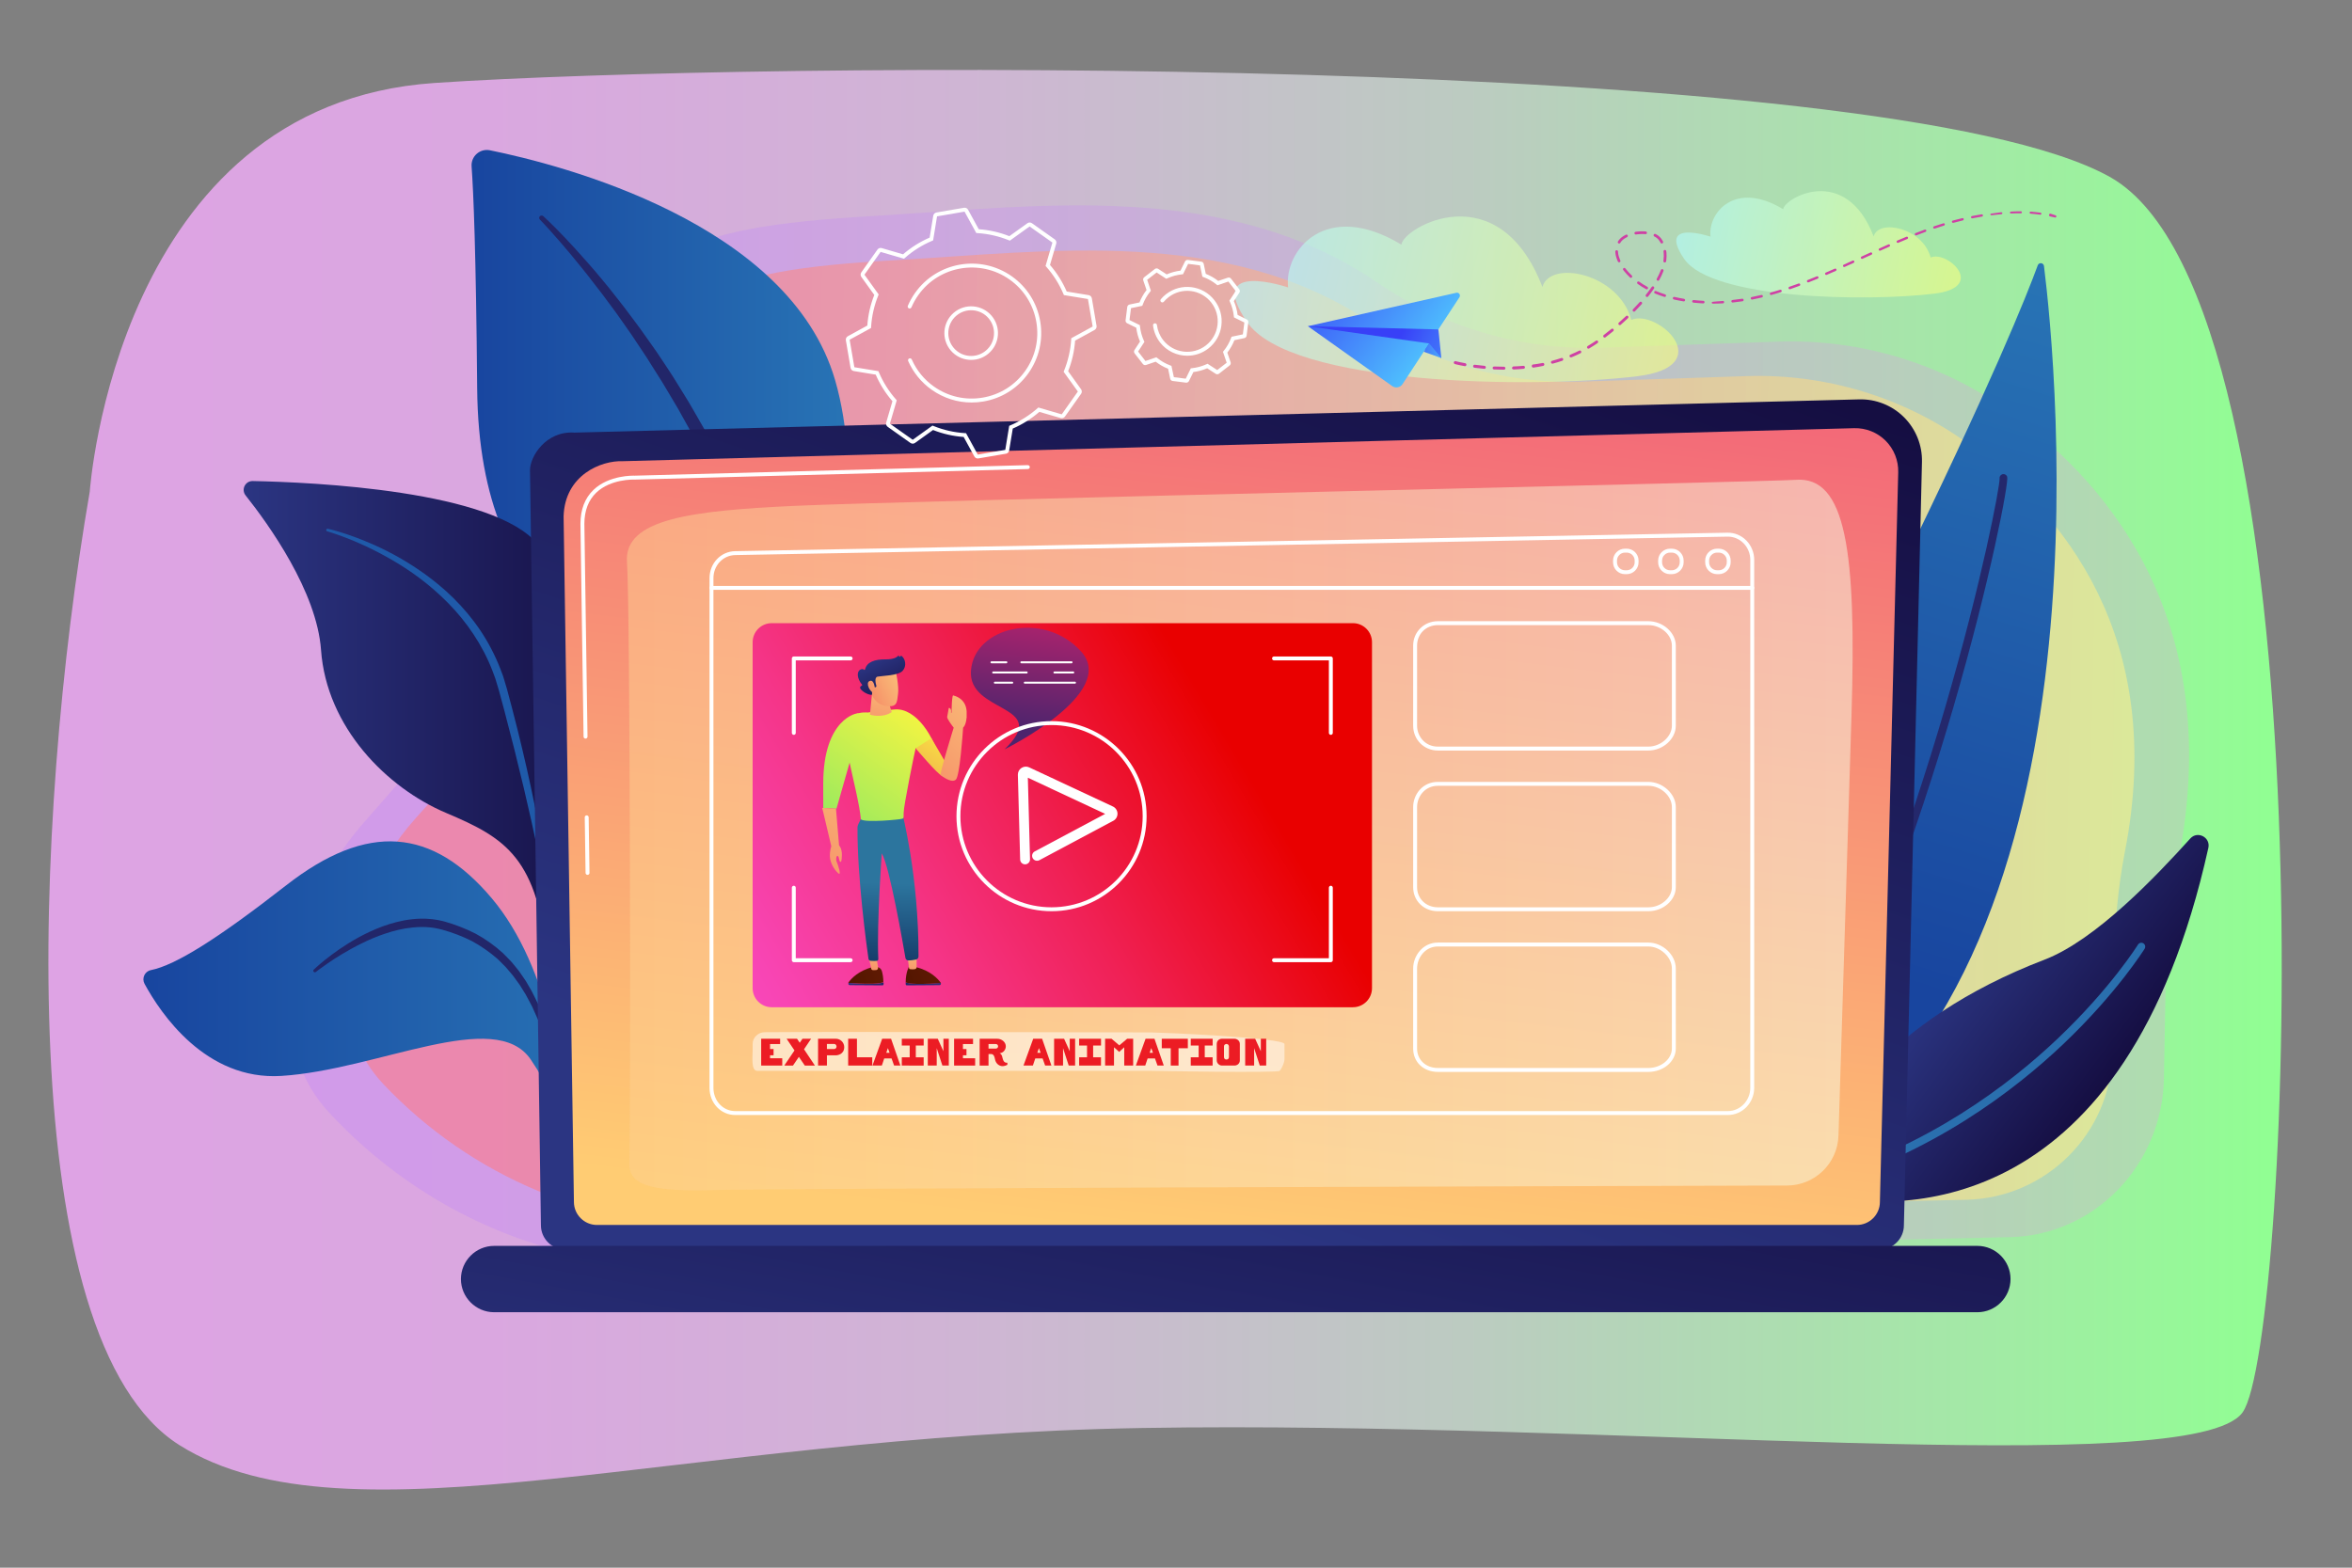 <?xml version="1.0" encoding="UTF-8"?> <!-- Generator: Adobe Illustrator 24.0.0, SVG Export Plug-In . SVG Version: 6.00 Build 0) --> <svg xmlns="http://www.w3.org/2000/svg" xmlns:xlink="http://www.w3.org/1999/xlink" version="1.1" x="0px" y="0px" viewBox="0 0 1200 800" style="enable-background:new 0 0 1200 800;" xml:space="preserve"><rect x="0" y="0" width="1200" height="800" fill="#808080" stroke="none"/> <style type="text/css"> .st0{fill:url(#SVGID_1_);} .st1{fill:url(#SVGID_2_);} .st2{opacity:0.26;fill:url(#SVGID_3_);} .st3{opacity:0.6;fill:url(#SVGID_4_);} .st4{fill:url(#SVGID_5_);} .st5{fill:#24286C;} .st6{fill:url(#SVGID_6_);} .st7{fill:#2A6FAE;} .st8{fill:url(#SVGID_7_);} .st9{fill:#222669;} .st10{fill:url(#SVGID_8_);} .st11{fill:#1F5AA9;} .st12{fill:url(#SVGID_9_);} .st13{fill:url(#SVGID_10_);} .st14{fill:url(#SVGID_11_);} .st15{fill:#FFFFFF;} .st16{opacity:0.5;fill:url(#SVGID_12_);} .st17{fill:url(#SVGID_13_);} .st18{fill:url(#SVGID_14_);} .st19{opacity:0.5;fill:#FFFFFF;} .st20{opacity:0.6;fill:url(#SVGID_15_);} .st21{opacity:0.6;fill:url(#SVGID_16_);} .st22{display:none;} .st23{display:inline;} .st24{fill:url(#SVGID_17_);} .st25{fill:url(#SVGID_18_);} .st26{fill:url(#SVGID_19_);} .st27{display:inline;fill:url(#SVGID_20_);} .st28{fill:url(#SVGID_21_);} .st29{fill:url(#SVGID_22_);} .st30{fill:url(#SVGID_23_);} .st31{fill:url(#SVGID_24_);} .st32{fill:url(#SVGID_25_);} .st33{fill:url(#SVGID_26_);} .st34{fill:url(#SVGID_27_);} .st35{fill:url(#SVGID_28_);} .st36{fill:url(#SVGID_29_);} .st37{fill:url(#SVGID_30_);} .st38{fill:url(#SVGID_31_);} .st39{display:inline;fill:url(#SVGID_32_);} .st40{display:inline;fill:url(#SVGID_33_);} .st41{fill:url(#SVGID_34_);} .st42{fill:url(#SVGID_35_);} .st43{fill:url(#SVGID_36_);} .st44{fill:url(#SVGID_37_);} .st45{fill:url(#SVGID_38_);} .st46{fill:url(#SVGID_39_);} .st47{fill:url(#SVGID_40_);} .st48{fill:url(#SVGID_41_);} .st49{fill:url(#SVGID_42_);} .st50{fill:url(#SVGID_43_);} .st51{fill:url(#SVGID_44_);} .st52{fill:url(#SVGID_45_);} .st53{fill:url(#SVGID_46_);} .st54{fill:url(#SVGID_47_);} .st55{fill:url(#SVGID_48_);} .st56{fill:url(#SVGID_49_);} .st57{fill:url(#SVGID_50_);} .st58{fill:url(#SVGID_51_);} .st59{fill:url(#SVGID_52_);} .st60{fill:url(#SVGID_53_);} .st61{fill:url(#SVGID_54_);} .st62{fill:#CE41A4;} .st63{fill:#EC1C24;} </style> <g id="Layer_2"> <linearGradient id="SVGID_1_" gradientUnits="userSpaceOnUse" x1="24.694" y1="397.895" x2="1164.142" y2="397.895"> <stop offset="0" style="stop-color:#DEA3E4"></stop> <stop offset="0.196" style="stop-color:#DAA7E0"></stop> <stop offset="0.411" style="stop-color:#CFB5D4"></stop> <stop offset="0.634" style="stop-color:#BCCBC1"></stop> <stop offset="0.863" style="stop-color:#A3E9A6"></stop> <stop offset="1" style="stop-color:#90FF92"></stop> </linearGradient> <path class="st0" d="M45.8,250.84c0,0,13.58-197.53,175.89-208.5s739.93-15.96,854.66,47.89c114.73,63.85,92.78,595.58,67.84,630.5 c-24.94,34.92-324.28,3.99-561.19,7.98s-405.51,62.57-491.3,8.84S16.87,418.44,45.8,250.84z"></path> <linearGradient id="SVGID_2_" gradientUnits="userSpaceOnUse" x1="-145.739" y1="27.372" x2="-145.739" y2="27.372"> <stop offset="0" style="stop-color:#DEA3E4"></stop> <stop offset="0.196" style="stop-color:#DAA7E0"></stop> <stop offset="0.411" style="stop-color:#CFB5D4"></stop> <stop offset="0.634" style="stop-color:#BCCBC1"></stop> <stop offset="0.863" style="stop-color:#A3E9A6"></stop> <stop offset="1" style="stop-color:#90FF92"></stop> </linearGradient> <path class="st1" d="M-145.74,27.37"></path> </g> <g id="illustration"> <g> <g> <linearGradient id="SVGID_3_" gradientUnits="userSpaceOnUse" x1="-3088.743" y1="302.809" x2="-4028.401" y2="306.355" gradientTransform="matrix(-1 -0.019 -0.019 1 -2804.033 11.466)"> <stop offset="0" style="stop-color:#B37CFF"></stop> <stop offset="1" style="stop-color:#F895E7"></stop> </linearGradient> <path class="st2" d="M185.43,419.99l20.71-23.65c0,0,92.98-82.23,96.29-175.02c3.31-92.79,44.48-105.26,143.01-111.09 c83.3-4.93,179.58-18.9,256.97,33.76c33.96,23.11,74.16,34.85,114.92,33.45l89.83-3.1c42.86-1.48,85.04,11.55,119.89,37.14 c51.67,37.93,107.3,107.76,84.6,226.51c-3.85,20.17-6.29,41.3-6.67,61.85l-0.94,50.46c-0.83,44.31-35.42,80.09-78.63,81.03 L351.16,646.1c-69.31,1.52-135.95-27.06-183.57-78.68c-12.7-13.77-19.59-32.1-19.24-51.05 C149.02,480.74,162.2,446.52,185.43,419.99z"></path> <linearGradient id="SVGID_4_" gradientUnits="userSpaceOnUse" x1="-3110.492" y1="295.078" x2="-3995.122" y2="298.416" gradientTransform="matrix(-1 -0.019 -0.019 1.018 -2804.542 14.807)"> <stop offset="0" style="stop-color:#FB7C87"></stop> <stop offset="1" style="stop-color:#F8FF8A"></stop> </linearGradient> <path class="st3" d="M212.08,417.54l19.47-21.74c0,0,87.45-75.58,90.52-160.91c3.08-85.33,41.81-96.78,134.5-102.1 c78.37-4.5,168.95-17.31,241.79,31.15c31.96,21.26,69.79,32.08,108.13,30.81l84.52-2.81c40.32-1.34,80.01,10.65,112.81,34.2 c48.62,34.9,101.65,99.15,80.34,208.35c-3.62,18.54-5.25,37.99-5.6,56.88l-0.86,46.4c-0.76,40.75-33.94,73.62-74.6,74.48 l-634.69,13.3c-65.21,1.37-128.08-24.94-172.91-72.43c-11.95-12.66-18.52-29.53-18.2-46.96 C177.92,473.39,190.23,441.93,212.08,417.54z"></path> </g> <g> <linearGradient id="SVGID_5_" gradientUnits="userSpaceOnUse" x1="-3266.322" y1="527.701" x2="-3339.747" y2="167.082" gradientTransform="matrix(-0.995 -0.099 -0.099 0.995 -2246.43 -351.687)"> <stop offset="0" style="stop-color:#18459F"></stop> <stop offset="1" style="stop-color:#2874B5"></stop> </linearGradient> <path class="st4" d="M1042.85,135.76c6.24,50.17,37.44,359.54-127.1,458.26c-4.98,2.99-11.37-0.34-11.79-6.13 c-2.67-36.87-4.34-154.05,63.34-292.35c48.83-99.78,66.73-144.76,72.37-160.15C1040.26,133.76,1042.63,134.03,1042.85,135.76z"></path> <path class="st5" d="M903.95,589.89c-0.32,0-0.65-0.08-0.95-0.24c-0.97-0.53-1.33-1.74-0.8-2.71 c43.23-79.48,72.87-166.53,90.12-225.56c19.15-65.53,27.98-113.14,27.88-117.08c-0.18-0.98,0.4-1.96,1.37-2.27 c1.06-0.33,2.18,0.26,2.51,1.31c0.89,2.86-8.61,52.7-27.28,116.98c-17.38,59.81-47.29,148.01-91.08,228.53 C905.35,589.51,904.66,589.89,903.95,589.89z"></path> </g> <g> <linearGradient id="SVGID_6_" gradientUnits="userSpaceOnUse" x1="121.082" y1="-566.808" x2="223.362" y2="-566.808" gradientTransform="matrix(0.801 0.599 -0.599 0.801 556.212 874.588)"> <stop offset="0" style="stop-color:#2B3582"></stop> <stop offset="1" style="stop-color:#150E42"></stop> </linearGradient> <path class="st6" d="M931.24,610.58c38.77,7.45,153.26,12.12,195.47-177.89c1.2-5.4-5.52-8.89-9.22-4.79 c-17.36,19.2-48.25,51.84-74.5,61.88c-81.31,31.12-110.74,81.18-120.45,104.62C919.66,601.35,923.86,609.16,931.24,610.58z"></path> <path class="st7" d="M927.49,605.57c-0.87,0-1.66-0.57-1.92-1.44c-0.31-1.06,0.3-2.17,1.36-2.48 c56.61-16.46,98.18-48.13,123.07-71.8c26.96-25.63,40.67-47.59,40.81-47.81c0.58-0.94,1.81-1.23,2.75-0.65 c0.94,0.58,1.23,1.81,0.65,2.75c-0.14,0.22-14.12,22.62-41.45,48.6c-25.22,23.97-67.32,56.05-124.71,72.74 C927.86,605.54,927.67,605.57,927.49,605.57z"></path> </g> <g> <g> <linearGradient id="SVGID_7_" gradientUnits="userSpaceOnUse" x1="240.599" y1="268.087" x2="432.976" y2="268.087"> <stop offset="0" style="stop-color:#18459F"></stop> <stop offset="1" style="stop-color:#2874B5"></stop> </linearGradient> <path class="st8" d="M389,459.64c0,0,3.15-82.62-34.6-105.29c-37.75-22.67-109.93-37.53-110.95-156.25 c-0.59-69.5-1.88-99.9-2.84-113.17c-0.38-5.17,4.28-9.28,9.36-8.24c35.96,7.31,152.68,36.94,176.09,117.24 C453.82,289.12,389,459.64,389,459.64z"></path> <path class="st9" d="M277.2,110.32c0,0,1.03,0.94,2.92,2.76c1.87,1.83,4.62,4.5,7.96,8.05c3.35,3.54,7.38,7.88,11.84,13 c2.24,2.55,4.62,5.28,7.03,8.22c1.21,1.47,2.45,2.98,3.72,4.52c1.24,1.57,2.51,3.18,3.8,4.82c1.29,1.64,2.61,3.32,3.95,5.03 c1.3,1.74,2.63,3.51,3.98,5.32c1.35,1.81,2.72,3.64,4.11,5.51c1.35,1.9,2.71,3.83,4.1,5.78c1.38,1.96,2.81,3.93,4.2,5.95 c1.37,2.04,2.75,4.11,4.15,6.2c1.38,2.1,2.81,4.21,4.19,6.38c1.36,2.18,2.72,4.39,4.1,6.61c1.37,2.23,2.79,4.45,4.15,6.73 c1.33,2.3,2.67,4.62,4.02,6.95c1.35,2.33,2.71,4.67,4.04,7.05c1.28,2.4,2.56,4.82,3.85,7.25c1.29,2.43,2.58,4.86,3.88,7.31 c1.22,2.49,2.43,4.98,3.65,7.48c1.22,2.5,2.44,5.01,3.66,7.52l0.46,0.94l0.14,0.29l0.1,0.24l0.21,0.48l0.84,1.9l1.67,3.81 c4.43,10.38,8.15,21.01,11.19,31.64c3.02,10.64,5.35,21.27,7.11,31.63c1.78,10.36,2.87,20.47,3.58,30.07 c0.7,9.6,0.97,18.69,0.95,27.08c0.01,8.39-0.38,16.07-0.86,22.87c-0.49,6.8-1.1,12.71-1.71,17.56 c-0.59,4.86-1.24,8.66-1.68,11.25c-0.24,1.3-0.42,2.29-0.55,2.96c-0.14,0.68-0.21,1.04-0.21,1.04 c-0.24,1.17-1.37,1.92-2.54,1.69c-1.14-0.23-1.88-1.31-1.7-2.45l0.01-0.06c0,0,0.05-0.33,0.15-0.97 c0.09-0.66,0.23-1.63,0.41-2.9c0.35-2.55,0.77-6.3,1.23-11.1c0.45-4.79,0.89-10.63,1.17-17.33c0.29-6.7,0.38-14.28,0.29-22.53 c-0.12-8.25-0.52-17.19-1.36-26.6c-0.82-9.41-2.15-19.29-3.91-29.42c-1.78-10.13-4.13-20.51-7.11-30.88 c-2.95-10.38-6.56-20.73-10.82-30.77l-1.67-3.81l-0.83-1.91l-0.21-0.48l-0.19-0.42l-0.44-0.93c-1.18-2.48-2.37-4.97-3.55-7.44 c-1.18-2.48-2.36-4.95-3.54-7.41c-1.26-2.42-2.51-4.84-3.77-7.25c-1.25-2.41-2.5-4.8-3.74-7.19c-1.31-2.35-2.61-4.69-3.91-7.01 c-1.29-2.32-2.58-4.63-3.86-6.93c-1.3-2.28-2.67-4.5-3.99-6.72c-1.33-2.22-2.64-4.42-3.94-6.6c-1.32-2.17-2.71-4.27-4.03-6.38 c-1.33-2.11-2.64-4.19-3.93-6.25c-1.32-2.04-2.68-4.03-3.99-6c-1.32-1.97-2.62-3.92-3.89-5.84c-1.33-1.89-2.63-3.74-3.91-5.57 c-1.29-1.82-2.55-3.62-3.79-5.38c-1.28-1.73-2.54-3.43-3.77-5.09c-1.24-1.66-2.45-3.29-3.63-4.88c-1.22-1.57-2.4-3.1-3.56-4.59 c-2.27-3.02-4.51-5.81-6.62-8.44c-4.2-5.26-8-9.74-11.17-13.39c-3.18-3.64-5.71-6.47-7.47-8.37c-1.75-1.89-2.72-2.88-2.72-2.88 c-0.47-0.48-0.46-1.26,0.02-1.73C275.98,109.89,276.72,109.88,277.2,110.32L277.2,110.32z"></path> </g> <g> <linearGradient id="SVGID_8_" gradientUnits="userSpaceOnUse" x1="124.314" y1="445.775" x2="319.074" y2="445.775"> <stop offset="0" style="stop-color:#2B3582"></stop> <stop offset="1" style="stop-color:#150E42"></stop> </linearGradient> <path class="st10" d="M318.66,645.95c5.17,3.98-39.57-83.85-34.25-206.42c2.51-57.76,16.65-127.89-9.72-161.39 c-21.95-27.88-115.11-32.05-145.74-32.66c-3.83-0.08-6.02,4.33-3.64,7.33c11.74,14.78,36.34,49,38.48,78.88 c2.82,39.39,33.44,70.3,63.85,83.17c30.42,12.87,46.8,22.69,51.93,76.56C284.7,545.3,303.96,634.62,318.66,645.95z"></path> <path class="st11" d="M167.25,269.82c0,0,0.9,0.2,2.55,0.64c1.65,0.45,4.06,1.12,7.08,2.14c3.02,1.02,6.65,2.34,10.75,4.07 c4.09,1.73,8.66,3.81,13.46,6.44c4.81,2.62,9.89,5.71,15.01,9.36c5.12,3.65,10.3,7.85,15.2,12.69 c4.89,4.84,9.54,10.3,13.61,16.31c4.06,6.02,7.53,12.58,10.22,19.46l0.98,2.59l0.49,1.3l0.41,1.32c0.54,1.76,1.1,3.52,1.59,5.29 c0.93,3.48,1.85,6.95,2.76,10.39c0.89,3.46,1.77,6.89,2.63,10.27c0.82,3.4,1.64,6.75,2.44,10.05c1.57,6.61,3.04,13.01,4.33,19.1 c1.31,6.09,2.49,11.85,3.51,17.19c0.5,2.67,0.98,5.23,1.44,7.66c0.42,2.44,0.82,4.76,1.2,6.93c0.73,4.36,1.33,8.16,1.8,11.29 c0.48,3.13,0.8,5.61,1.01,7.29c0.21,1.69,0.32,2.59,0.32,2.59c0.06,0.46-0.27,0.88-0.73,0.94c-0.44,0.05-0.85-0.25-0.93-0.68 l0-0.02c0,0-0.16-0.89-0.46-2.55c-0.32-1.66-0.78-4.1-1.38-7.2c-1.19-6.21-3.07-15.04-5.41-25.61c-1.2-5.28-2.49-11-3.92-17.04 c-1.44-6.03-2.98-12.4-4.62-18.96c-1.69-6.55-3.43-13.32-5.21-20.2c-0.93-3.44-1.86-6.9-2.79-10.38 c-0.48-1.7-1.03-3.38-1.53-5.07l-0.39-1.27l-0.46-1.24l-0.92-2.49c-5.07-13.24-13.26-25.15-22.63-34.64 c-4.67-4.76-9.58-9-14.49-12.68c-4.91-3.69-9.81-6.84-14.47-9.53c-4.66-2.67-9.04-4.95-13.01-6.8 c-3.96-1.86-7.5-3.31-10.44-4.43c-2.94-1.12-5.27-1.94-6.87-2.45c-1.61-0.52-2.46-0.75-2.46-0.75c-0.36-0.1-0.57-0.47-0.47-0.83 C166.54,269.96,166.89,269.75,167.25,269.82L167.25,269.82z"></path> </g> <g> <linearGradient id="SVGID_9_" gradientUnits="userSpaceOnUse" x1="73.152" y1="545.504" x2="312.372" y2="545.504"> <stop offset="0" style="stop-color:#18459F"></stop> <stop offset="1" style="stop-color:#2874B5"></stop> </linearGradient> <path class="st12" d="M312.02,661.59c3.48,1.83-19.59-37.88-21.36-72.86c-1.77-34.99-9.66-94.7-39.83-130.42 s-63.21-38.98-104.84-6.51c-34.69,27.06-56.33,40.72-69.02,43.26c-3.14,0.63-4.75,4.18-3.22,6.99 c8.14,14.99,31.15,49.42,69.79,47c49.29-3.09,109.02-35.13,127.23-8.4c18.21,26.73,15.87,41.69,16.43,54.35 C287.75,607.67,289,649.46,312.02,661.59z"></path> <path class="st9" d="M160.08,494.82c0,0,0.51-0.5,1.48-1.37c0.97-0.88,2.42-2.15,4.34-3.67c1.92-1.53,4.28-3.33,7.09-5.28 c2.81-1.95,6.09-4,9.78-6.05c3.7-2.03,7.86-4.02,12.44-5.71c4.59-1.66,9.61-3.06,15-3.65c1.34-0.19,2.71-0.21,4.09-0.29 c0.69-0.01,1.39,0,2.08,0.01l1.05,0.01l1.05,0.08c0.7,0.06,1.41,0.1,2.11,0.17c0.7,0.1,1.41,0.21,2.11,0.31 c0.71,0.08,1.41,0.26,2.11,0.41c0.72,0.18,1.37,0.27,2.15,0.52c5.16,1.45,10.72,3.59,15.76,6.18c5.03,2.74,9.71,6.1,13.88,9.89 c0.99,1,1.97,2,2.95,3c0.48,0.51,0.99,0.98,1.44,1.51l1.32,1.6c0.86,1.07,1.77,2.1,2.58,3.18c0.77,1.12,1.53,2.22,2.28,3.32 c0.37,0.55,0.75,1.1,1.12,1.64c0.33,0.57,0.66,1.14,0.99,1.7c0.65,1.13,1.3,2.24,1.94,3.35c1.2,2.25,2.24,4.51,3.32,6.68 c0.92,2.23,1.82,4.41,2.69,6.51c0.79,2.13,1.47,4.21,2.16,6.2c0.17,0.5,0.34,0.99,0.5,1.48c0.14,0.49,0.28,0.98,0.41,1.47 c0.27,0.97,0.53,1.91,0.79,2.83c0.5,1.85,1.04,3.58,1.38,5.25c0.38,1.66,0.73,3.21,1.06,4.65c0.34,1.43,0.63,2.75,0.83,3.95 c0.85,4.8,1.34,7.54,1.34,7.54c0.07,0.41-0.2,0.8-0.61,0.87c-0.39,0.07-0.77-0.18-0.86-0.56l-0.01-0.03c0,0-0.65-2.69-1.79-7.39 c-0.26-1.18-0.61-2.47-1.01-3.87c-0.39-1.4-0.81-2.92-1.26-4.54c-0.41-1.63-1.03-3.31-1.6-5.1c-0.29-0.89-0.6-1.81-0.91-2.75 c-0.16-0.47-0.31-0.94-0.47-1.42c-0.18-0.47-0.36-0.95-0.55-1.43c-0.74-1.92-1.46-3.94-2.29-6c-0.9-2.02-1.84-4.11-2.8-6.25 c-1.11-2.07-2.17-4.23-3.39-6.36c-0.65-1.04-1.3-2.1-1.96-3.16c-0.33-0.53-0.66-1.07-0.99-1.6c-0.37-0.51-0.74-1.02-1.11-1.53 c-0.75-1.02-1.5-2.06-2.26-3.1c-0.79-1.02-1.66-1.97-2.49-2.97l-1.27-1.49c-0.43-0.49-0.92-0.93-1.38-1.4 c-0.93-0.92-1.87-1.85-2.81-2.78c-3.98-3.49-8.39-6.57-13.12-9.14c-4.86-2.44-9.68-4.3-15.05-5.8c-2.39-0.62-4.97-1.16-7.5-1.28 l-0.95-0.08l-0.95-0.01c-0.63-0.01-1.26-0.01-1.89-0.02c-1.26,0.08-2.51,0.08-3.75,0.24c-4.97,0.46-9.74,1.64-14.14,3.14 c-4.42,1.45-8.49,3.23-12.16,5.06c-3.69,1.8-6.96,3.68-9.83,5.38c-2.87,1.72-5.32,3.32-7.3,4.69c-1.98,1.38-3.51,2.49-4.55,3.25 c-1.04,0.77-1.56,1.2-1.56,1.2c-0.34,0.27-0.83,0.22-1.1-0.12C159.76,495.56,159.79,495.11,160.08,494.82L160.08,494.82z"></path> </g> </g> <g> <g> <linearGradient id="SVGID_10_" gradientUnits="userSpaceOnUse" x1="562.422" y1="608.019" x2="720.803" y2="132.873"> <stop offset="0" style="stop-color:#2B3582"></stop> <stop offset="1" style="stop-color:#150E42"></stop> </linearGradient> <path class="st13" d="M971.38,625.26c0,6.81-5.58,12.39-12.4,12.39h-670.6c-6.82,0-12.4-5.58-12.4-12.39l-5.58-385.38 c0-6.81,8.03-20.12,22.74-19.12l655.39-16.96c8.56-0.22,16.83,3.07,22.89,9.11c6.06,6.04,9.38,14.3,9.17,22.85L971.38,625.26z"></path> <linearGradient id="SVGID_11_" gradientUnits="userSpaceOnUse" x1="599.968" y1="632.316" x2="671.575" y2="37.58"> <stop offset="0" style="stop-color:#FFCC73"></stop> <stop offset="1" style="stop-color:#EF497A"></stop> </linearGradient> <path class="st14" d="M959.13,613.37c0,6.45-5.28,11.73-11.73,11.73H304.55c-6.45,0-11.73-5.28-11.73-11.73l-5.27-349.85 c0.62-21.05,19.08-28.62,30.27-28.17l628.15-16.85c6.01-0.16,11.83,2.15,16.08,6.4s6.58,10.06,6.43,16.07L959.13,613.37z"></path> <g> <path class="st15" d="M299.76,446.45c-0.55,0-0.99-0.44-1-0.99l-0.42-28.37c-0.01-0.55,0.43-1.01,0.99-1.01 c0.53,0,1.01,0.43,1.01,0.99l0.42,28.37c0.01,0.55-0.43,1.01-0.99,1.01C299.77,446.45,299.77,446.45,299.76,446.45z"></path> <path class="st15" d="M298.74,376.92c-0.55,0-0.99-0.44-1-0.99l-1.6-108.66c0.03-7.27,2.27-13.08,6.66-17.29 c7.98-7.64,20.46-7.26,20.99-7.24l200.59-5.38c0.57,0.02,1.01,0.42,1.03,0.97c0.02,0.55-0.42,1.01-0.97,1.03l-200.64,5.38 c-0.57-0.03-12.23-0.38-19.6,6.68c-3.98,3.81-6.02,9.14-6.05,15.83l1.6,108.65c0.01,0.55-0.43,1.01-0.99,1.01 C298.75,376.92,298.74,376.92,298.74,376.92z"></path> </g> <linearGradient id="SVGID_12_" gradientUnits="userSpaceOnUse" x1="319.841" y1="426.104" x2="945.235" y2="426.104"> <stop offset="0" style="stop-color:#FFD08F"></stop> <stop offset="1" style="stop-color:#F8FEE7"></stop> </linearGradient> <path class="st16" d="M321.13,593.96c0.67-28.92,0.42-284.97-1.24-307.08c-1.66-22.11,32.78-26.26,85.66-28.75 c52.88-2.49,499.02-12.34,510.51-13.27c25.82-2.09,31.17,36.5,28.58,120.29c-1.94,62.95-5.16,166.64-6.64,214.33 c-0.44,14.2-12.05,25.46-26.25,25.5c-107.36,0.3-518.84,1.47-546.24,2.29C334,608.2,320.87,605.43,321.13,593.96z"></path> </g> <linearGradient id="SVGID_13_" gradientUnits="userSpaceOnUse" x1="600.909" y1="814.347" x2="660.593" y2="488.009"> <stop offset="0" style="stop-color:#2B3582"></stop> <stop offset="1" style="stop-color:#150E42"></stop> </linearGradient> <path class="st17" d="M1008.85,669.64H252.1c-9.31,0-16.93-7.62-16.93-16.93l0,0c0-9.31,7.62-16.93,16.93-16.93h756.75 c9.31,0,16.93,7.62,16.93,16.93l0,0C1025.78,662.02,1018.16,669.64,1008.85,669.64z"></path> </g> <path class="st15" d="M881.53,569H375.14c-7.37,0-13.14-6.09-13.14-13.87V295.07c0-7.61,5.73-13.67,13.05-13.81l0.02,1l-0.02-1 l506.32-9.42c3.6-0.06,7.01,1.34,9.6,3.96c2.56,2.58,4.03,6.17,4.03,9.84v269.48C895,562.78,888.96,569,881.53,569z M375.09,283.26c-6.22,0.12-11.09,5.3-11.09,11.81v260.06c0,6.66,4.89,11.87,11.14,11.87h506.39c6.32,0,11.47-5.33,11.47-11.87 V285.65c0-3.15-1.26-6.22-3.45-8.44c-2.21-2.23-5.12-3.41-8.15-3.37L375.09,283.26z"></path> <linearGradient id="SVGID_14_" gradientUnits="userSpaceOnUse" x1="621.686" y1="368.738" x2="166.59" y2="638.657"> <stop offset="0" style="stop-color:#E90000"></stop> <stop offset="0.059" style="stop-color:#EB0A1A"></stop> <stop offset="0.207" style="stop-color:#F02156"></stop> <stop offset="0.355" style="stop-color:#F53589"></stop> <stop offset="0.499" style="stop-color:#F845B4"></stop> <stop offset="0.638" style="stop-color:#FB52D5"></stop> <stop offset="0.77" style="stop-color:#FD5BEC"></stop> <stop offset="0.894" style="stop-color:#FF60FA"></stop> <stop offset="1" style="stop-color:#FF62FF"></stop> </linearGradient> <path class="st18" d="M700,327.74c0-5.38-4.36-9.74-9.74-9.74H393.74c-5.38,0-9.74,4.36-9.74,9.74v176.52 c0,5.38,4.36,9.74,9.74,9.74h296.52c5.38,0,9.74-4.36,9.74-9.74V327.74z"></path> <g> <path class="st15" d="M840.99,383H733.6c-7.06,0-12.6-5.56-12.6-12.66v-40.87c0-6.99,5.53-12.47,12.6-12.47h107.39 c7.46,0,14.01,5.83,14.01,12.47v40.87C855,377.08,848.45,383,840.99,383z M733.6,319c-6.04,0-10.6,4.5-10.6,10.47v40.87 c0,5.24,3.96,10.66,10.6,10.66h107.39c6.28,0,12.01-5.08,12.01-10.66v-40.87c0-5.58-5.61-10.47-12.01-10.47H733.6z"></path> <path class="st15" d="M840.99,465H733.6c-7.18,0-12.6-5.29-12.6-12.29v-40.87c0-6.31,4.71-12.84,12.6-12.84h107.39 c7.33,0,14.01,6.12,14.01,12.84v40.87C855,459.37,848.59,465,840.99,465z M733.6,401c-6.63,0-10.6,5.51-10.6,10.84v40.87 c0,5.87,4.56,10.29,10.6,10.29h107.39c6.4,0,12.01-4.81,12.01-10.29v-40.87c0-5.67-5.72-10.84-12.01-10.84H733.6z"></path> <path class="st15" d="M840.99,547H733.6c-7.3,0-12.6-5.01-12.6-11.92v-40.87c0-6.35,4.82-13.21,12.6-13.21h107.39 c7.33,0,14.01,6.3,14.01,13.21v40.87C855,541.65,848.72,547,840.99,547z M733.6,483c-6.55,0-10.6,5.82-10.6,11.21v40.87 c0,5.75,4.46,9.92,10.6,9.92h107.39c6.51,0,12.01-4.54,12.01-9.92v-40.87c0-5.76-5.84-11.21-12.01-11.21H733.6z"></path> </g> <path class="st19" d="M587.64,526.85c-30.23-0.07-167.24-0.39-197.52-0.11c-3.26,0.03-6.12,2.68-6.12,5.94v3.32 c0,3.23-0.9,10.39,2.33,10.47l200.72,0c1.6,0.04,64.67,1.12,65.81,0c1.14-1.12,2.49-4.34,2.49-5.94v-7.74 C655.35,529.51,590.92,526.85,587.64,526.85z"></path> <path class="st15" d="M894,301H363c-0.55,0-1-0.45-1-1s0.45-1,1-1h531c0.55,0,1,0.45,1,1S894.55,301,894,301z"></path> <path class="st15" d="M829.93,293h-0.87c-3.35,0-6.07-2.72-6.07-6.07v-0.87c0-3.35,2.72-6.07,6.07-6.07h0.87 c3.35,0,6.07,2.72,6.07,6.07v0.87C836,290.28,833.28,293,829.93,293z M829.07,282c-2.24,0-4.07,1.82-4.07,4.07v0.87 c0,2.24,1.82,4.07,4.07,4.07h0.87c2.24,0,4.07-1.82,4.07-4.07v-0.87c0-2.24-1.82-4.07-4.07-4.07H829.07z"></path> <path class="st15" d="M852.93,293h-0.87c-3.35,0-6.07-2.72-6.07-6.07v-0.87c0-3.35,2.72-6.07,6.07-6.07h0.87 c3.35,0,6.07,2.72,6.07,6.07v0.87C859,290.28,856.28,293,852.93,293z M852.07,282c-2.24,0-4.07,1.82-4.07,4.07v0.87 c0,2.24,1.82,4.07,4.07,4.07h0.87c2.24,0,4.07-1.82,4.07-4.07v-0.87c0-2.24-1.82-4.07-4.07-4.07H852.07z"></path> <path class="st15" d="M876.93,293h-0.87c-3.35,0-6.07-2.72-6.07-6.07v-0.87c0-3.35,2.72-6.07,6.07-6.07h0.87 c3.35,0,6.07,2.72,6.07,6.07v0.87C883,290.28,880.28,293,876.93,293z M876.07,282c-2.24,0-4.07,1.82-4.07,4.07v0.87 c0,2.24,1.82,4.07,4.07,4.07h0.87c2.24,0,4.07-1.82,4.07-4.07v-0.87c0-2.24-1.82-4.07-4.07-4.07H876.07z"></path> <g> <g> <path class="st15" d="M405,375c-0.55,0-1-0.45-1-1v-38c0-0.55,0.45-1,1-1h29c0.55,0,1,0.45,1,1s-0.45,1-1,1h-28v37 C406,374.55,405.55,375,405,375z"></path> <path class="st15" d="M679,375c-0.55,0-1-0.45-1-1v-37h-28c-0.55,0-1-0.45-1-1s0.45-1,1-1h29c0.55,0,1,0.45,1,1v38 C680,374.55,679.55,375,679,375z"></path> </g> <g> <path class="st15" d="M434,491h-29c-0.55,0-1-0.45-1-1v-37c0-0.55,0.45-1,1-1s1,0.45,1,1v36h28c0.55,0,1,0.45,1,1 S434.55,491,434,491z"></path> <path class="st15" d="M679,491h-29c-0.55,0-1-0.45-1-1s0.45-1,1-1h28v-36c0-0.55,0.45-1,1-1s1,0.45,1,1v37 C680,490.55,679.55,491,679,491z"></path> </g> </g> <g> <linearGradient id="SVGID_15_" gradientUnits="userSpaceOnUse" x1="623.007" y1="335.362" x2="862.271" y2="384.167" gradientTransform="matrix(0.936 0.013 -0.011 0.807 54.347 -145.598)"> <stop offset="0" style="stop-color:#B3FFFF"></stop> <stop offset="1" style="stop-color:#F8FF80"></stop> </linearGradient> <path class="st20" d="M657.2,146.68c-2.19-18.76,19.16-45.22,57.79-21.84c1.06-8.88,49.52-36.51,71.97,21.62 c3.84-14.1,39.01-7.03,45.34,16.8c13.22-5.88,45.02,23.65,2.94,28.75c-53.74,6.51-176.88,4.63-198.96-27.62 C614.2,132.14,657.2,146.68,657.2,146.68z"></path> <linearGradient id="SVGID_16_" gradientUnits="userSpaceOnUse" x1="861.692" y1="305.435" x2="1015.17" y2="336.741" gradientTransform="matrix(0.936 0.013 -0.011 0.807 54.347 -145.598)"> <stop offset="0" style="stop-color:#B3FFFF"></stop> <stop offset="1" style="stop-color:#F8FF80"></stop> </linearGradient> <path class="st21" d="M872.71,120.77c-1.41-12.03,12.29-29.01,37.07-14.01c0.68-5.7,31.77-23.42,46.16,13.87 c2.46-9.04,25.03-4.51,29.08,10.78c8.48-3.77,28.88,15.17,1.88,18.44c-34.47,4.18-113.46,2.97-127.62-17.72 C845.13,111.44,872.71,120.77,872.71,120.77z"></path> </g> <g> <g> <g> <path class="st15" d="M498.84,233.96c-0.71,0-1.38-0.39-1.73-1.03l-5.45-9.95c-5.38-0.38-10.63-1.58-15.62-3.55l-9.21,6.61 c-0.68,0.49-1.61,0.49-2.29,0.01l-11.65-8.25c-0.69-0.49-0.99-1.36-0.75-2.17l3.18-10.89c-3.52-4.06-6.38-8.62-8.53-13.56 l-11.2-1.84c-0.83-0.14-1.49-0.79-1.63-1.62l-2.4-14.07c-0.14-0.83,0.26-1.66,1-2.07l9.95-5.45 c0.38-5.38,1.58-10.63,3.55-15.62l-6.61-9.21c-0.49-0.69-0.49-1.61-0.01-2.3l8.25-11.65c0.49-0.69,1.36-0.99,2.17-0.75 l10.89,3.18c4.06-3.52,8.62-6.38,13.56-8.53l1.84-11.2c0.14-0.83,0.79-1.49,1.62-1.63l14.07-2.4c0.83-0.15,1.66,0.26,2.07,1 l5.45,9.95c5.38,0.38,10.63,1.58,15.62,3.55l9.21-6.61c0.68-0.49,1.61-0.5,2.3-0.01l11.65,8.25c0.69,0.49,0.99,1.36,0.75,2.17 l-3.18,10.89c3.52,4.06,6.38,8.62,8.53,13.56l11.2,1.84c0.83,0.14,1.49,0.79,1.63,1.62l2.4,14.07c0.14,0.83-0.26,1.66-1,2.07 l-9.95,5.45c-0.38,5.38-1.58,10.63-3.55,15.62l6.61,9.21c0.49,0.69,0.49,1.61,0.01,2.3l-8.25,11.64 c-0.49,0.69-1.36,0.99-2.17,0.76l-10.89-3.18c-4.06,3.52-8.62,6.38-13.56,8.53l-1.84,11.2c-0.14,0.83-0.79,1.49-1.62,1.63 l-14.07,2.4C499.07,233.95,498.95,233.96,498.84,233.96z M475.76,217.17l0.51,0.21c5.12,2.08,10.52,3.31,16.06,3.65l0.55,0.03 l5.98,10.92l14.04-2.41l2-12.27l0.51-0.21c5.11-2.16,9.8-5.11,13.94-8.77l0.41-0.37l11.94,3.49l8.22-11.64l-7.25-10.08 l0.21-0.51c2.08-5.12,3.31-10.52,3.65-16.06l0.03-0.55l10.92-5.98l-2.41-14.04l-12.27-2l-0.21-0.51 c-2.16-5.11-5.11-9.8-8.77-13.94l-0.37-0.41l3.49-11.94l-11.64-8.22l-10.08,7.25l-0.51-0.21c-5.12-2.08-10.52-3.31-16.06-3.65 l-0.55-0.03l-5.98-10.92l-14.04,2.41l-2,12.27l-0.51,0.21c-5.11,2.16-9.8,5.11-13.94,8.77l-0.41,0.37l-11.93-3.48l-8.24,11.63 l7.25,10.08l-0.21,0.51c-2.08,5.12-3.31,10.52-3.65,16.06l-0.03,0.55l-10.92,5.98l2.41,14.04l12.27,2l0.21,0.51 c2.16,5.11,5.11,9.8,8.77,13.94l0.37,0.41l-3.49,11.94l11.64,8.22L475.76,217.17z M495.72,205.4c-7.27,0-14.35-2.24-20.41-6.53 c-5.24-3.71-9.37-8.77-11.95-14.62c-0.22-0.5,0.01-1.1,0.51-1.32c0.51-0.22,1.1,0.01,1.32,0.51 c2.43,5.52,6.32,10.29,11.27,13.79c7.29,5.16,16.15,7.18,24.95,5.67c8.8-1.5,16.49-6.34,21.66-13.63s7.18-16.15,5.67-24.95 c-1.5-8.8-6.34-16.5-13.63-21.66c-15.04-10.66-35.95-7.09-46.61,7.96c-1.38,1.95-2.55,4.04-3.48,6.21 c-0.22,0.51-0.81,0.74-1.31,0.53c-0.51-0.22-0.74-0.81-0.53-1.31c0.99-2.3,2.23-4.52,3.69-6.58 c11.29-15.94,33.45-19.73,49.4-8.44c7.72,5.47,12.85,13.62,14.45,22.95c1.59,9.33-0.54,18.72-6.01,26.45 c-5.47,7.72-13.62,12.85-22.95,14.45C499.75,205.23,497.73,205.4,495.72,205.4z"></path> <path class="st15" d="M495.52,183.66c-0.36,0-0.72-0.01-1.09-0.04c-3.64-0.29-6.95-1.97-9.33-4.75 c-4.9-5.73-4.22-14.38,1.51-19.28l0,0c5.73-4.9,14.38-4.22,19.28,1.51c2.37,2.78,3.52,6.31,3.24,9.95 c-0.29,3.64-1.97,6.95-4.75,9.32C501.88,182.51,498.77,183.66,495.52,183.66z M487.91,161.11c-4.89,4.18-5.47,11.56-1.29,16.46 c2.03,2.37,4.85,3.81,7.96,4.05c3.11,0.24,6.12-0.74,8.49-2.76c2.37-2.03,3.81-4.85,4.05-7.96c0.24-3.11-0.74-6.12-2.76-8.5 C500.19,157.51,492.8,156.93,487.91,161.11L487.91,161.11z"></path> </g> <g> <path class="st15" d="M605.28,195.28c-0.06,0-0.12,0-0.19-0.01l-6.81-0.86c-0.62-0.08-1.13-0.54-1.25-1.16l-1.06-5.07 c-2.28-0.9-4.41-2.12-6.34-3.61l-4.9,1.67c-0.6,0.2-1.25,0-1.64-0.49l-4.21-5.42c-0.38-0.5-0.41-1.18-0.07-1.71l2.83-4.33 c-0.97-2.24-1.62-4.61-1.92-7.04l-4.64-2.29c-0.56-0.28-0.89-0.88-0.81-1.5l0.86-6.81c0.08-0.62,0.54-1.13,1.16-1.25l5.07-1.06 c0.9-2.28,2.12-4.41,3.61-6.34l-1.67-4.9c-0.2-0.59,0-1.25,0.49-1.63l5.42-4.21c0.49-0.38,1.18-0.41,1.7-0.07l4.33,2.83 c2.24-0.97,4.61-1.62,7.04-1.92l2.29-4.64c0.28-0.56,0.88-0.89,1.5-0.81l6.81,0.86c0.62,0.08,1.13,0.54,1.26,1.16l1.06,5.07 c2.28,0.9,4.41,2.12,6.34,3.62l4.9-1.66c0.59-0.2,1.25,0,1.63,0.49l4.21,5.42c0.38,0.5,0.41,1.18,0.07,1.71l-2.83,4.33 c0.97,2.25,1.62,4.61,1.92,7.04l4.64,2.29c0.56,0.28,0.89,0.88,0.81,1.5l-0.86,6.81c-0.08,0.62-0.54,1.13-1.16,1.25l-5.07,1.06 c-0.9,2.28-2.12,4.41-3.61,6.34l1.67,4.9c0.2,0.6,0,1.25-0.49,1.64l-5.42,4.21c-0.49,0.38-1.18,0.41-1.7,0.07l-4.33-2.83 c-2.24,0.97-4.61,1.62-7.04,1.92l-2.29,4.64C606.35,194.96,605.84,195.28,605.28,195.28z M598.91,192.47l6.06,0.77l2.6-5.29 l0.55-0.06c2.6-0.27,5.11-0.96,7.48-2.04l0.5-0.23l4.93,3.22l4.83-3.74l-1.9-5.58l0.35-0.43c1.64-2.02,2.93-4.29,3.84-6.73 l0.19-0.52l5.77-1.21l0.76-6.06l-5.29-2.61l-0.06-0.55c-0.27-2.6-0.96-5.11-2.04-7.48l-0.23-0.5l3.22-4.93l-3.74-4.83 l-5.58,1.9l-0.43-0.35c-2.02-1.64-4.29-2.93-6.74-3.84l-0.52-0.19l-1.21-5.77l-6.06-0.77l-2.61,5.29l-0.55,0.06 c-2.6,0.27-5.12,0.96-7.48,2.04l-0.5,0.23l-4.93-3.22l-4.83,3.74l1.9,5.58l-0.35,0.43c-1.64,2.02-2.93,4.29-3.84,6.73 l-0.19,0.52l-5.77,1.21l-0.77,6.06l5.29,2.61l0.06,0.55c0.27,2.6,0.96,5.11,2.04,7.48l0.23,0.5l-3.22,4.93l3.74,4.83l5.58-1.9 l0.43,0.35c2.02,1.64,4.29,2.93,6.74,3.84l0.52,0.19L598.91,192.47z M605.75,181.53c-5.25,0-10.44-2.33-13.9-6.79 c-1.95-2.51-3.18-5.51-3.56-8.65c-0.07-0.55,0.32-1.05,0.87-1.11c0.55-0.06,1.05,0.33,1.11,0.87c0.34,2.79,1.43,5.44,3.16,7.66 c5.26,6.78,15.05,8.02,21.83,2.76c3.28-2.55,5.38-6.22,5.9-10.35c0.52-4.12-0.6-8.2-3.14-11.49 c-5.26-6.78-15.05-8.02-21.83-2.76c-0.88,0.68-1.68,1.45-2.39,2.3c-0.36,0.42-0.99,0.48-1.41,0.12 c-0.42-0.35-0.48-0.99-0.12-1.41c0.8-0.95,1.71-1.82,2.7-2.59c7.65-5.94,18.71-4.54,24.64,3.11c2.88,3.71,4.14,8.31,3.55,12.97 c-0.59,4.65-2.95,8.8-6.66,11.68C613.3,180.33,609.52,181.53,605.75,181.53z"></path> </g> </g> </g> <g> <g class="st22"> <g class="st23"> <linearGradient id="SVGID_17_" gradientUnits="userSpaceOnUse" x1="14269.184" y1="-772.769" x2="14227.329" y2="-1103.27" gradientTransform="matrix(-1 0 0 1 15165.626 0)"> <stop offset="0" style="stop-color:#50E7B7"></stop> <stop offset="0.996" style="stop-color:#323992"></stop> </linearGradient> <path class="st24" d="M681.48,715.47c1.39,0,2.72-0.79,3.3-2.1l75.35-169.57c0.78-1.76-0.06-3.81-1.88-4.57 c-1.82-0.76-3.94,0.06-4.72,1.82l-75.35,169.57c-0.78,1.76,0.06,3.81,1.88,4.57C680.52,715.38,681,715.47,681.48,715.47z"></path> <linearGradient id="SVGID_18_" gradientUnits="userSpaceOnUse" x1="14917.552" y1="-867.392" x2="14875.697" y2="-1197.893" gradientTransform="matrix(1 0 0 1 -14308.1 0)"> <stop offset="0" style="stop-color:#50E7B7"></stop> <stop offset="0.996" style="stop-color:#323992"></stop> </linearGradient> <path class="st25" d="M836.4,715.47c-1.39,0-2.72-0.79-3.3-2.1L757.75,543.8c-0.78-1.76,0.06-3.81,1.88-4.57 c1.82-0.76,3.94,0.06,4.72,1.82l75.35,169.57c0.78,1.76-0.06,3.81-1.88,4.57C837.36,715.38,836.87,715.47,836.4,715.47z"></path> <linearGradient id="SVGID_19_" gradientUnits="userSpaceOnUse" x1="14613.989" y1="-806.377" x2="14572.135" y2="-1136.877" gradientTransform="matrix(0.921 0.39 -0.39 0.921 -12632.82 -5670.83)"> <stop offset="0" style="stop-color:#50E7B7"></stop> <stop offset="0.996" style="stop-color:#323992"></stop> </linearGradient> <path class="st26" d="M762.18,723.18c-1.28-0.54-2.2-1.78-2.22-3.22l-3.32-185.53c-0.03-1.93,1.54-3.49,3.51-3.48 c1.97,0.01,3.6,1.58,3.64,3.52l3.32,185.53c0.03,1.93-1.54,3.49-3.51,3.48C763.09,723.47,762.62,723.36,762.18,723.18z"></path> </g> <linearGradient id="SVGID_20_" gradientUnits="userSpaceOnUse" x1="711.473" y1="520.774" x2="999.626" y2="466.286"> <stop offset="0" style="stop-color:#9CFFFB"></stop> <stop offset="1" style="stop-color:#9BFFFA"></stop> </linearGradient> <path class="st27" d="M767,536.62c0,3.22-3.16,5.38-6.56,5.38h-0.04c-3.4,0-5.4-2.16-5.4-5.38v-49.66c0-3.22,2-5.96,5.4-5.96 h0.04c3.4,0,6.56,2.74,6.56,5.96V536.62z"></path> <g class="st23"> <g> <linearGradient id="SVGID_21_" gradientUnits="userSpaceOnUse" x1="738.661" y1="485.051" x2="769.511" y2="485.051"> <stop offset="0" style="stop-color:#2C759E"></stop> <stop offset="1" style="stop-color:#051042"></stop> </linearGradient> <path class="st28" d="M738.66,474l0.89,13.03c0.08,1.19,1.07,1.97,2.25,1.97h7.2v4.19c0,1.77,0.13,2.81,1.9,2.81h4.79 l9.81,0.1l4.01-22.1H738.66z"></path> <linearGradient id="SVGID_22_" gradientUnits="userSpaceOnUse" x1="750.418" y1="485.189" x2="790.603" y2="485.189"> <stop offset="0" style="stop-color:#2B3582"></stop> <stop offset="1" style="stop-color:#150E42"></stop> </linearGradient> <path class="st29" d="M750.42,474l5.09,22.11l16.05,0.27c1.63,0.03,3.03-1.19,3.24-2.8l0.71-5.35l5.49,0.08 c3.88,0.06,7.24-2.58,8-6.39l1.6-7.91H750.42z"></path> </g> <g> <linearGradient id="SVGID_23_" gradientUnits="userSpaceOnUse" x1="710.721" y1="444" x2="768.056" y2="444"> <stop offset="0" style="stop-color:#2B3582"></stop> <stop offset="1" style="stop-color:#150E42"></stop> </linearGradient> <path class="st30" d="M754.69,412h-8.51c-2.91,0-5.31,1.61-5.44,4.52l-0.32,6.48h-20.31c-4.87,0-8.84,4.24-8.91,9.12 l-0.48,34.71c-0.03,2.38,0.89,4.75,2.57,6.45c1.67,1.7,3.96,2.72,6.34,2.72h5.51h42.91L754.69,412z"></path> <linearGradient id="SVGID_24_" gradientUnits="userSpaceOnUse" x1="810.207" y1="405.551" x2="674.734" y2="560.69"> <stop offset="0" style="stop-color:#2C759E"></stop> <stop offset="1" style="stop-color:#051042"></stop> </linearGradient> <path class="st31" d="M814.81,466.63l-1.92-34.88c-0.26-4.72-4.17-8.75-8.9-8.75H779v-7.36c0-1.5-1.37-2.94-2.46-3.97 c-1.1-1.03-2.94-1.56-4.44-1.47l-15.34,0.95c-1.56,0.1-3.09,0.86-4.05,2.09c-0.96,1.23-1.39,2.49-1.1,4.02l1.1,5.73h-15.74 c-4.92,0-7.96,4.65-7.96,9.57v34.55c0,4.92,3.04,8.88,7.96,8.88h68.95c2.45,0,4.79-0.99,6.47-2.77 C814.07,471.45,814.95,469.07,814.81,466.63z"></path> </g> <linearGradient id="SVGID_25_" gradientUnits="userSpaceOnUse" x1="781.06" y1="424.284" x2="703.201" y2="513.445"> <stop offset="0" style="stop-color:#50E7B7"></stop> <stop offset="0.996" style="stop-color:#323992"></stop> </linearGradient> <path class="st32" d="M782.31,437c-1.03-1.18-2.52-2-4.09-2h-37.45c-3.01,0-5.77,2.74-5.77,5.74v19.66 c0,3.01,2.76,5.6,5.77,5.6h34.87c2.73,0,5.04-2.1,5.4-4.81l2.57-19.77C783.82,439.86,783.34,438.18,782.31,437z"></path> <g> <linearGradient id="SVGID_26_" gradientUnits="userSpaceOnUse" x1="768.186" y1="413.394" x2="716.875" y2="484.323"> <stop offset="0" style="stop-color:#50E7B7"></stop> <stop offset="0.996" style="stop-color:#323992"></stop> </linearGradient> <path class="st33" d="M759.25,422.43c-1.24,0-2.32-0.88-2.57-2.1l-0.31-1.53c-0.16-0.77,0.04-1.9,0.54-2.51 c0.5-0.61,1.24-1.29,2.03-1.29h10.86c1.45,0,3.2,1.84,3.2,3.28v0.43c0,1.35-1.3,2.47-2.64,2.61l-10.69,1.09 C759.58,422.43,759.34,422.43,759.25,422.43z M758.94,416c-0.57,0-1.11,0.45-1.47,0.89c-0.36,0.44-0.5,1.11-0.39,1.67 l0.31,1.57c0.19,0.94,1.07,1.62,2.05,1.53l11.2-1.08c0.97-0.1,2.35-0.9,2.35-1.87v-0.43c0-1.04-2.16-2.28-3.2-2.28H758.94z"></path> </g> <linearGradient id="SVGID_27_" gradientUnits="userSpaceOnUse" x1="772.056" y1="441.057" x2="776.784" y2="441.057"> <stop offset="0" style="stop-color:#E40045"></stop> <stop offset="1" style="stop-color:#5C0E16"></stop> </linearGradient> <circle class="st34" cx="774.42" cy="441.06" r="2.36"></circle> <linearGradient id="SVGID_28_" gradientUnits="userSpaceOnUse" x1="790" y1="456.666" x2="808" y2="456.666"> <stop offset="0" style="stop-color:#2B3582"></stop> <stop offset="1" style="stop-color:#150E42"></stop> </linearGradient> <path class="st35" d="M794.16,455c0-1,0.06-6.4,0.6-6.58c0.55-0.18,8.24-0.03,8.24-0.03V455h5v6h-6.49l0.36,4h-7.09l0.06-5.12 l-4.85,1.06V455H794.16z"></path> <linearGradient id="SVGID_29_" gradientUnits="userSpaceOnUse" x1="793.634" y1="438.814" x2="803.817" y2="438.814"> <stop offset="0" style="stop-color:#2B3582"></stop> <stop offset="1" style="stop-color:#150E42"></stop> </linearGradient> <circle class="st36" cx="798.73" cy="438.81" r="5.09"></circle> </g> <g class="st23"> <linearGradient id="SVGID_30_" gradientUnits="userSpaceOnUse" x1="660.236" y1="556.71" x2="1209.521" y2="452.845"> <stop offset="0" style="stop-color:#2C759E"></stop> <stop offset="1" style="stop-color:#051042"></stop> </linearGradient> <path class="st37" d="M775,539.05c0,2.95-3.84,4.95-7.19,4.95h-27.88c-3.35,0-5.93-2-5.93-4.95v-0.21 c0-2.95,2.59-4.84,5.93-4.84h27.88c3.35,0,7.19,1.88,7.19,4.84V539.05z"></path> <g> <linearGradient id="SVGID_31_" gradientUnits="userSpaceOnUse" x1="672.613" y1="555.891" x2="1196.184" y2="456.889"> <stop offset="0" style="stop-color:#2B3582"></stop> <stop offset="1" style="stop-color:#150E42"></stop> </linearGradient> <path class="st38" d="M782,539.19c0,3.03-2.84,4.81-6.19,4.81h-27.88c-3.35,0-4.93-1.78-4.93-4.81v-0.22 c0-3.03,1.59-4.97,4.93-4.97h27.88c3.35,0,6.19,1.94,6.19,4.97V539.19z"></path> </g> </g> <linearGradient id="SVGID_32_" gradientUnits="userSpaceOnUse" x1="778.632" y1="492.206" x2="806.605" y2="492.206"> <stop offset="0" style="stop-color:#9CFFFB"></stop> <stop offset="1" style="stop-color:#9BFFFA"></stop> </linearGradient> <path class="st39" d="M781.88,481.12c0.74-0.21,24.73,20.37,24.73,20.37l-3.88,1.81l-23.52-16.84 C779.21,486.45,776.78,482.58,781.88,481.12z"></path> <linearGradient id="SVGID_33_" gradientUnits="userSpaceOnUse" x1="977.456" y1="796.462" x2="934.862" y2="855.343" gradientTransform="matrix(0.992 -0.124 0.124 0.992 -251.004 -163.746)"> <stop offset="0" style="stop-color:#2B3582"></stop> <stop offset="1" style="stop-color:#150E42"></stop> </linearGradient> <path class="st40" d="M806.12,498.69c-1.15-0.76-2.66-0.7-3.74,0.15c-1.9,1.49-4.1,3.98-1.14,6.08 c4.56,3.23,23.87,18.89,26.54,16.85C830.41,519.76,834.9,517.65,806.12,498.69z"></path> </g> <g> <linearGradient id="SVGID_34_" gradientUnits="userSpaceOnUse" x1="531.806" y1="298.426" x2="521.041" y2="372.489"> <stop offset="0" style="stop-color:#CB236D"></stop> <stop offset="1" style="stop-color:#4C246D"></stop> </linearGradient> <path class="st41" d="M512.53,382.39c0,0,58.13-28.72,39.12-49.87c-19.01-21.15-54.45-12.69-56.25,9.56 C493.6,364.34,536.74,359.12,512.53,382.39z"></path> <g> <path class="st15" d="M546.73,338.48h-25.65c-0.28,0-0.5-0.22-0.5-0.5c0-0.28,0.22-0.5,0.5-0.5h25.65c0.28,0,0.5,0.22,0.5,0.5 C547.23,338.26,547.01,338.48,546.73,338.48z"></path> <path class="st15" d="M513.46,338.48h-7.61c-0.28,0-0.5-0.22-0.5-0.5c0-0.28,0.22-0.5,0.5-0.5h7.61c0.28,0,0.5,0.22,0.5,0.5 C513.96,338.26,513.73,338.48,513.46,338.48z"></path> <path class="st15" d="M547.59,343.67h-9.63c-0.28,0-0.5-0.22-0.5-0.5c0-0.28,0.22-0.5,0.5-0.5h9.63c0.28,0,0.5,0.22,0.5,0.5 C548.09,343.45,547.87,343.67,547.59,343.67z"></path> <path class="st15" d="M523.83,343.67h-17.12c-0.28,0-0.5-0.22-0.5-0.5c0-0.28,0.22-0.5,0.5-0.5h17.12c0.28,0,0.5,0.22,0.5,0.5 C524.33,343.45,524.1,343.67,523.83,343.67z"></path> <path class="st15" d="M548.46,348.87h-25.61c-0.28,0-0.5-0.22-0.5-0.5c0-0.28,0.22-0.5,0.5-0.5h25.61c0.28,0,0.5,0.22,0.5,0.5 C548.96,348.64,548.73,348.87,548.46,348.87z"></path> <path class="st15" d="M516.44,348.87h-8.86c-0.28,0-0.5-0.22-0.5-0.5c0-0.28,0.22-0.5,0.5-0.5h8.86c0.28,0,0.5,0.22,0.5,0.5 C516.94,348.64,516.71,348.87,516.44,348.87z"></path> </g> </g> <g> <g> <linearGradient id="SVGID_35_" gradientUnits="userSpaceOnUse" x1="-9412.757" y1="492.98" x2="-9458.078" y2="528.567" gradientTransform="matrix(-1 0 0 1 -8982.204 0)"> <stop offset="0" style="stop-color:#2B3582"></stop> <stop offset="1" style="stop-color:#150E42"></stop> </linearGradient> <path class="st42" d="M445.38,502.07c3.05-0.09,4.62-0.44,5.44-0.78c0,0.3,0,0.61-0.01,0.93c-0.01,0.34-0.26,0.61-0.57,0.61 l-16.73-0.11c-0.53,0-0.85-0.62-0.61-1.11C435.08,501.79,440.67,502.2,445.38,502.07z"></path> <linearGradient id="SVGID_36_" gradientUnits="userSpaceOnUse" x1="6531.482" y1="501.75" x2="6571.585" y2="488.527" gradientTransform="matrix(1 0 0 1 -6096.875 0)"> <stop offset="0" style="stop-color:#541600"></stop> <stop offset="1" style="stop-color:#711F08"></stop> </linearGradient> <path class="st43" d="M449.97,495.65c-0.38-1.36-1.64-2.28-3.05-2.24l-1.4,0.04c-7.44,1.78-11.2,5.9-12.68,7.96 c-0.03,0.04-0.05,0.08-0.07,0.13c2.19,0.18,7.78,0.59,12.49,0.45c3.05-0.09,4.62-0.44,5.44-0.78 C450.69,498.84,450.34,496.97,449.97,495.65z"></path> </g> <linearGradient id="SVGID_37_" gradientUnits="userSpaceOnUse" x1="6543.454" y1="483.24" x2="6541.074" y2="504.008" gradientTransform="matrix(1 0 0 1 -6096.875 0)"> <stop offset="0" style="stop-color:#F9B776"></stop> <stop offset="1" style="stop-color:#F47960"></stop> </linearGradient> <path class="st44" d="M443.31,488.66l1.17,5.63c0.09,0.41,0.4,0.72,0.79,0.76c0.47,0.04,1.14,0.07,1.81-0.03 c0.6-0.09,1.02-0.7,0.92-1.36l-0.81-5H443.31z"></path> <g> <linearGradient id="SVGID_38_" gradientUnits="userSpaceOnUse" x1="6579.227" y1="492.98" x2="6533.906" y2="528.567" gradientTransform="matrix(1 0 0 1 -6096.875 0)"> <stop offset="0" style="stop-color:#2B3582"></stop> <stop offset="1" style="stop-color:#150E42"></stop> </linearGradient> <path class="st45" d="M467.52,502.07c-3.05-0.09-4.62-0.44-5.44-0.78c0,0.3,0,0.61,0.01,0.93c0.01,0.34,0.26,0.61,0.57,0.61 l16.73-0.11c0.53,0,0.85-0.62,0.61-1.11C477.82,501.79,472.23,502.2,467.52,502.07z"></path> <linearGradient id="SVGID_39_" gradientUnits="userSpaceOnUse" x1="6560.275" y1="500.303" x2="6597.623" y2="487.989" gradientTransform="matrix(1 0 0 1 -6096.875 0)"> <stop offset="0" style="stop-color:#541600"></stop> <stop offset="1" style="stop-color:#711F08"></stop> </linearGradient> <path class="st46" d="M480.02,501.61c-0.02-0.04-0.04-0.09-0.07-0.13c-1.48-2.06-5.24-6.18-12.68-7.96l-3.57-0.11 c0,0-1.59,2.76-1.62,7.88c0.81,0.33,2.39,0.69,5.44,0.78C472.23,502.2,477.82,501.79,480.02,501.61z"></path> </g> <linearGradient id="SVGID_40_" gradientUnits="userSpaceOnUse" x1="6562.837" y1="485.462" x2="6560.458" y2="506.23" gradientTransform="matrix(1 0 0 1 -6096.875 0)"> <stop offset="0" style="stop-color:#F9B776"></stop> <stop offset="1" style="stop-color:#F47960"></stop> </linearGradient> <path class="st47" d="M463.04,488.01c0.04,0.27,0.53,4.31,0.72,5.88c0.04,0.37,0.31,0.66,0.65,0.7 c0.61,0.07,1.59,0.14,2.45-0.04c0.46-0.1,0.8-0.54,0.8-1.06v-6.35L463.04,488.01z"></path> <linearGradient id="SVGID_41_" gradientUnits="userSpaceOnUse" x1="6551.038" y1="424.692" x2="6547.51" y2="522.779" gradientTransform="matrix(1 0 0 1 -6096.875 0)"> <stop offset="0.265" style="stop-color:#2C759E"></stop> <stop offset="1" style="stop-color:#051042"></stop> </linearGradient> <path class="st48" d="M460.18,414.24c0,0,8.61,32.71,8.45,73.86c0,0.75-0.53,1.4-1.26,1.55c-1.08,0.23-2.67,0.5-3.99,0.46 c-0.7-0.02-1.29-0.54-1.41-1.23c-1.21-7.08-8.13-46.94-12.08-53.41c0,0-2.6,35.51-1.77,53.93c0.02,0.46-0.31,0.86-0.77,0.91 c-0.69,0.08-1.8,0.14-3.2-0.01c-0.53-0.06-0.96-0.46-1.04-0.99c-0.86-5.99-5.81-41.64-5.6-67.32c0.01-1.45,3.83-7.74,3.83-7.74 H460.18z"></path> <linearGradient id="SVGID_42_" gradientUnits="userSpaceOnUse" x1="472.053" y1="357.093" x2="416.262" y2="435.512"> <stop offset="0" style="stop-color:#FDF53F"></stop> <stop offset="1" style="stop-color:#84E865"></stop> </linearGradient> <path class="st49" d="M442.73,363.62c0,0-15.26-2.2-11.11,17.11c4.14,19.31,6.85,29.46,7.63,37.45 c2.73,1.76,20.24-0.01,20.91-0.34c0.68-0.33,0.93,0.41,0.89-3.04c-0.04-3.45,5.65-31.32,6.11-32.97 c0.46-1.65,14.01,18.67,12.06,6.64c-1.95-12.03-11.88-27.39-22.72-26.44C445.66,362.98,442.73,363.62,442.73,363.62z"></path> <linearGradient id="SVGID_43_" gradientUnits="userSpaceOnUse" x1="488.32" y1="368.666" x2="432.529" y2="447.084"> <stop offset="0" style="stop-color:#FDF53F"></stop> <stop offset="1" style="stop-color:#D93C65"></stop> </linearGradient> <path class="st50" d="M467.15,381.84c0,0,11.67,13.82,13.23,13.82c1.56,0,2.86-5.18,2.86-5.18l-8.05-13.78L467.15,381.84z"></path> <g> <g> <linearGradient id="SVGID_44_" gradientUnits="userSpaceOnUse" x1="6548.711" y1="350.238" x2="6539.625" y2="389.502" gradientTransform="matrix(1 0 0 1 -6096.875 0)"> <stop offset="0" style="stop-color:#F9B776"></stop> <stop offset="1" style="stop-color:#F47960"></stop> </linearGradient> <path class="st51" d="M444.97,353.3l-1.12,11.43c0,0,6.43,1.94,11.11-1.36l-3.29-10.39L444.97,353.3z"></path> </g> <g> <linearGradient id="SVGID_45_" gradientUnits="userSpaceOnUse" x1="6633.468" y1="-510.698" x2="6615.055" y2="-496.609" gradientTransform="matrix(0.981 0.195 -0.195 0.981 -6149.233 -443.146)"> <stop offset="0" style="stop-color:#F9B776"></stop> <stop offset="1" style="stop-color:#F47960"></stop> </linearGradient> <path class="st52" d="M457.01,342.3c0,0,1.72,7.88,1.17,11.74c-0.54,3.85-0.22,6.49-4.77,6.38c-4.56-0.11-7.83-3.04-9.09-7.23 c0,0-1.99-6.47-0.81-8.73C444.7,342.21,457.01,342.3,457.01,342.3z"></path> <linearGradient id="SVGID_46_" gradientUnits="userSpaceOnUse" x1="6620.506" y1="-521.853" x2="6637.655" y2="-499.774" gradientTransform="matrix(0.981 0.195 -0.195 0.981 -6149.233 -443.146)"> <stop offset="0" style="stop-color:#2B3582"></stop> <stop offset="1" style="stop-color:#150E42"></stop> </linearGradient> <path class="st53" d="M446.38,350.76l0.27-0.06c0.35-0.08,0.56-0.43,0.46-0.77c-0.38-1.32-1.05-4.31,0.64-4.64 c2.18-0.43,10.49-0.47,12.77-2.96c2.2-2.39,1.43-6.2-0.58-7.64c-0.13-0.1-0.32-0.08-0.42,0.05l-0.25,0.31 c-0.17,0.21-0.52,0.11-0.54-0.17l0,0c-0.02-0.26-0.34-0.38-0.52-0.18c-0.7,0.74-2.4,1.83-6.36,1.78 c-5.63-0.08-9.66,1.41-10.5,5.14c-0.05,0.24-0.33,0.32-0.51,0.15c-0.35-0.32-0.97-0.57-1.97-0.02 c-1.74,0.96-1.78,4.33,0.96,7.66c0.13,0.16,0.08,0.4-0.11,0.48c-0.67,0.27-1.74,1.01,0.31,2.69c2.12,1.74,3.91,1.98,4.61,2.01 c0.18,0.01,0.32-0.14,0.31-0.31l-0.07-3.44c0-0.19,0.17-0.34,0.36-0.31L446.38,350.76z"></path> <linearGradient id="SVGID_47_" gradientUnits="userSpaceOnUse" x1="6631.184" y1="-513.683" x2="6612.771" y2="-499.594" gradientTransform="matrix(0.981 0.195 -0.195 0.981 -6149.233 -443.146)"> <stop offset="0" style="stop-color:#F9B776"></stop> <stop offset="1" style="stop-color:#F47960"></stop> </linearGradient> <path class="st54" d="M446.37,351.48c0,0-0.28-4.88-2.62-3.99c-2.34,0.89,0.05,5.41,1.68,5.91L446.37,351.48z"></path> </g> </g> <linearGradient id="SVGID_48_" gradientUnits="userSpaceOnUse" x1="500.743" y1="363.09" x2="444.977" y2="416.799"> <stop offset="0" style="stop-color:#F9B776"></stop> <stop offset="1" style="stop-color:#F47960"></stop> </linearGradient> <path class="st55" d="M493.19,363.07c-0.19-3.35-1.73-5.35-3.28-6.53c-0.29-0.22-0.57-0.41-0.86-0.57c-1.36-0.79-2.52-1-2.52-1 c-0.95-1.46-1.04,8.59-1.04,8.59l0.01,0.01c-0.09,0.12-0.18,0.24-0.26,0.36c-0.02-0.22-0.02-0.47,0.01-0.73 c0.2-1.86-1.22-2.21-1.22-1.77c0,0.44-0.59,3.25-0.77,4.37c-0.18,1.05,2.9,4.98,3.27,5.45c0,0.01,0.01,0.01,0.01,0.01 c0.02,0.07,0.03,0.11,0.03,0.11s-7.42,23.82-6.63,24.26c0.4,0.23,5.68,4.39,7.8,2.15c1.94-2.05,3.41-22.88,3.65-26.49 c0,0,1.37-0.94,1.74-4.83c0.01-0.01,0.01-0.02,0.01-0.03c0.05-0.19,0.07-0.35,0.07-0.47c0-0.06-0.01-0.13-0.02-0.2 C493.23,364.99,493.23,364.09,493.19,363.07z"></path> <linearGradient id="SVGID_49_" gradientUnits="userSpaceOnUse" x1="458.651" y1="347.469" x2="403.027" y2="425.653"> <stop offset="0" style="stop-color:#FDF53F"></stop> <stop offset="1" style="stop-color:#84E865"></stop> </linearGradient> <path class="st56" d="M437.9,364.08c-0.51-0.47-17.89,2.55-17.89,35.91c0,12.29,0,12.29,0,12.29l6.77,0.39l8-28.1 C434.78,384.58,442.59,368.35,437.9,364.08z"></path> <linearGradient id="SVGID_50_" gradientUnits="userSpaceOnUse" x1="446.523" y1="402.274" x2="384.32" y2="475.996"> <stop offset="0" style="stop-color:#F9B776"></stop> <stop offset="1" style="stop-color:#F47960"></stop> </linearGradient> <path class="st57" d="M419.5,412.28l7.02,0.39l1.57,18.71c0,0,1.53,1.52,1.45,4.95c-0.08,3.44-0.45,3.78-0.96,3.33 c-0.52-0.45-0.39-2.25-1.1-2.83c-0.71-0.58-1.16,1.67-0.58,2.99c0.58,1.32,2.77,7.7,0.64,5.7c-2.13-2-3.99-5.35-4.12-8.38 c-0.13-3.03,0.71-5.28,0.71-5.28L419.5,412.28z"></path> </g> </g> <g> <g> <linearGradient id="SVGID_51_" gradientUnits="userSpaceOnUse" x1="-3136.448" y1="-1365.422" x2="-3201.415" y2="-1404.796" gradientTransform="matrix(0.965 -0.262 0.066 0.926 3896.76 631.609)"> <stop offset="0" style="stop-color:#53D8FF"></stop> <stop offset="1" style="stop-color:#3840F7"></stop> </linearGradient> <polygon class="st58" points="733.87,168.1 735.37,182.71 724.83,177.45 "></polygon> <linearGradient id="SVGID_52_" gradientUnits="userSpaceOnUse" x1="-3172.505" y1="-1379.979" x2="-3246.85" y2="-1458.59" gradientTransform="matrix(0.965 -0.262 0.066 0.926 3896.76 631.609)"> <stop offset="0" style="stop-color:#53D8FF"></stop> <stop offset="1" style="stop-color:#3840F7"></stop> </linearGradient> <path class="st59" d="M667.3,166.47l43.01,30.55c0.82,0.58,1.85,0.81,2.84,0.62c0.99-0.19,1.87-0.77,2.42-1.62l29.05-44.34 c0.33-0.51,0.32-1.17-0.02-1.67c-0.35-0.5-0.96-0.74-1.55-0.6L667.3,166.47z"></path> <linearGradient id="SVGID_53_" gradientUnits="userSpaceOnUse" x1="-3141.192" y1="-1366.078" x2="-3201.88" y2="-1402.859" gradientTransform="matrix(0.965 -0.262 0.066 0.926 3896.76 631.609)"> <stop offset="0" style="stop-color:#53D8FF"></stop> <stop offset="1" style="stop-color:#3840F7"></stop> </linearGradient> <polygon class="st60" points="733.86,168.1 667.3,166.47 729.2,175.27 729.78,179.31 "></polygon> <linearGradient id="SVGID_54_" gradientUnits="userSpaceOnUse" x1="550.448" y1="-1175.299" x2="578.18" y2="-1183.331" gradientTransform="matrix(-0.965 0.262 0.262 0.965 1583.778 1169.495)"> <stop offset="0" style="stop-color:#53D8FF"></stop> <stop offset="1" style="stop-color:#3840F7"></stop> </linearGradient> <polygon class="st61" points="726.4,179.5 735.37,182.71 729.2,175.27 "></polygon> </g> <g> <path class="st62" d="M742.72,184.32c0,0,0.3,0.07,0.74,0.18c0.45,0.1,1.05,0.24,1.66,0.37c1.21,0.26,2.43,0.48,2.43,0.48 c0.41,0.07,0.69,0.47,0.61,0.89c-0.07,0.41-0.47,0.69-0.89,0.61c0,0-1.24-0.22-2.47-0.49c-0.62-0.14-1.23-0.28-1.7-0.38 c-0.47-0.12-0.78-0.19-0.78-0.19c-0.41-0.1-0.66-0.52-0.56-0.93c0.1-0.41,0.52-0.66,0.93-0.56h0L742.72,184.32z"></path> <path class="st62" d="M752.44,186.13l4.97,0.56c0.42,0.05,0.71,0.42,0.67,0.84c-0.05,0.42-0.42,0.71-0.84,0.67l-4.97-0.55 c-0.42-0.05-0.72-0.42-0.67-0.84C751.64,186.38,752.02,186.08,752.44,186.13L752.44,186.13z"></path> <path class="st62" d="M762.33,187.03l5,0.12c0.42,0.01,0.74,0.35,0.73,0.77c-0.01,0.42-0.35,0.74-0.77,0.73l-5-0.12 c-0.42-0.01-0.75-0.36-0.74-0.77C761.56,187.35,761.91,187.02,762.33,187.03L762.33,187.03z"></path> <path class="st62" d="M772.27,187c0,0,1.24-0.05,2.48-0.12c1.24-0.1,2.47-0.19,2.47-0.19l0.02,0c0.41-0.03,0.77,0.28,0.81,0.69 c0.03,0.41-0.27,0.77-0.68,0.81c0,0-1.26,0.1-2.51,0.21c-1.26,0.07-2.51,0.14-2.51,0.14c-0.41,0.02-0.89-0.29-0.92-0.71 c-0.02-0.41,0.58-0.79,0.58-0.82V187H772.27z"></path> <path class="st62" d="M782.15,186c0,0,1.23-0.12,2.45-0.34c1.22-0.21,2.44-0.43,2.44-0.43c0.4-0.08,0.79,0.19,0.88,0.59 c0.08,0.4-0.18,0.8-0.58,0.89c0,0-1.23,0.26-2.48,0.48c-1.24,0.22-2.49,0.4-2.49,0.4c-0.41,0.06-0.79-0.28-0.85-0.68 S781.73,186,782.15,186L782.15,186z"></path> <path class="st62" d="M791.85,184.13c0,0,1.2-0.32,2.38-0.68c1.19-0.35,2.36-0.75,2.36-0.75c0.39-0.13,0.81,0.08,0.94,0.46 c0.13,0.39-0.08,0.81-0.46,0.94c0,0-1.2,0.4-2.4,0.77c-1.21,0.37-2.43,0.69-2.43,0.69l-0.01,0c-0.4,0.1-0.8-0.13-0.91-0.53 C791.22,184.64,791.46,184.23,791.85,184.13L791.85,184.13z"></path> <path class="st62" d="M801.23,180.97c0,0,1.15-0.47,2.27-0.98c1.13-0.51,2.23-1.06,2.23-1.06c0.36-0.18,0.8-0.03,0.98,0.33 c0.18,0.36,0.03,0.8-0.33,0.99c0,0-1.13,0.57-2.28,1.09c-1.15,0.52-2.32,1-2.32,1l-0.01,0c-0.38,0.15-0.81-0.02-0.96-0.4 C800.68,181.56,800.85,181.12,801.23,180.97L801.23,180.97z"></path> <path class="st62" d="M810.07,176.57c0,0,1.06-0.66,2.12-1.32l0.4-0.25c0.12-0.08,0.24-0.16,0.35-0.23 c0.24-0.16,0.47-0.32,0.66-0.45c0.39-0.26,0.65-0.44,0.65-0.44c0.33-0.23,0.79-0.14,1.01,0.19c0.23,0.33,0.14,0.79-0.2,1.01 c0,0-0.26,0.18-0.65,0.44c-0.19,0.13-0.42,0.29-0.66,0.45c-0.13,0.09-0.26,0.17-0.4,0.26l-0.4,0.25 c-1.06,0.66-2.12,1.33-2.12,1.33c-0.34,0.21-0.79,0.11-1.01-0.23C809.62,177.24,809.72,176.79,810.07,176.57L810.07,176.57z"></path> <path class="st62" d="M818.24,170.96l3.92-3.1c0.31-0.25,0.77-0.2,1.02,0.12c0.25,0.31,0.2,0.77-0.12,1.02l-3.92,3.11 c-0.31,0.25-0.77,0.2-1.02-0.12C817.87,171.67,817.92,171.21,818.24,170.96L818.24,170.96z"></path> <path class="st62" d="M825.93,164.65l3.7-3.36c0.29-0.27,0.75-0.25,1.02,0.05c0.27,0.29,0.25,0.75-0.05,1.02l-3.69,3.37 c-0.29,0.27-0.75,0.25-1.02-0.05C825.62,165.38,825.64,164.92,825.93,164.65L825.93,164.65z"></path> <path class="st62" d="M833.16,157.83l3.42-3.65c0.27-0.29,0.72-0.3,1.01-0.03c0.29,0.27,0.3,0.72,0.03,1.01l-3.41,3.65 c-0.27,0.29-0.72,0.31-1.01,0.04C832.9,158.57,832.89,158.12,833.16,157.83L833.16,157.83z"></path> <path class="st62" d="M839.76,150.4c0,0,0.77-0.97,1.51-1.96c0.74-0.99,1.44-2.01,1.44-2.01c0.22-0.32,0.66-0.41,0.99-0.19 c0.32,0.22,0.41,0.66,0.19,0.99c0,0-0.71,1.05-1.47,2.06c-0.75,1.02-1.54,2-1.54,2l0,0c-0.25,0.31-0.69,0.36-1,0.11 C839.57,151.16,839.52,150.71,839.76,150.4L839.76,150.4z"></path> <path class="st62" d="M845.3,142.23c0,0,0.6-1.08,1.12-2.19c0.53-1.11,0.96-2.25,0.96-2.25c0.14-0.36,0.55-0.55,0.91-0.41 s0.55,0.55,0.41,0.91c0,0-0.45,1.2-1,2.35c-0.54,1.15-1.15,2.26-1.15,2.26l-0.01,0.01c-0.19,0.34-0.62,0.47-0.96,0.28 C845.23,143.01,845.11,142.58,845.3,142.23L845.3,142.23z"></path> <path class="st62" d="M848.66,133.13c0,0,0.04-0.3,0.1-0.75c0.05-0.45,0.1-1.05,0.12-1.65c0.04-1.2-0.14-2.38-0.14-2.38 c-0.06-0.38,0.21-0.74,0.59-0.8c0.38-0.06,0.74,0.21,0.8,0.59l0,0.01c0,0,0.2,1.3,0.16,2.61c-0.01,0.65-0.07,1.3-0.12,1.78 c-0.07,0.48-0.11,0.8-0.11,0.8c-0.05,0.38-0.41,0.65-0.79,0.6c-0.38-0.05-0.65-0.41-0.6-0.79l0,0L848.66,133.13z"></path> <path class="st62" d="M847.24,123.88c0,0-0.14-0.26-0.38-0.64c-0.12-0.19-0.27-0.42-0.42-0.63c-0.17-0.23-0.32-0.41-0.52-0.62 c-0.77-0.81-1.85-1.31-1.85-1.31c-0.35-0.16-0.5-0.58-0.34-0.93c0.16-0.35,0.57-0.5,0.92-0.34l0.04,0.02 c0,0,1.24,0.56,2.22,1.57c0.24,0.24,0.49,0.54,0.66,0.78c0.19,0.27,0.34,0.49,0.47,0.71c0.26,0.41,0.42,0.7,0.42,0.7l0.01,0.02 c0.18,0.34,0.06,0.76-0.28,0.95C847.85,124.34,847.42,124.22,847.24,123.88L847.24,123.88z"></path> <path class="st62" d="M839.52,119.49c0,0-0.3-0.02-0.76-0.05c-0.45-0.02-1.05-0.03-1.66-0.01c-1.21,0.04-2.4,0.23-2.4,0.23 c-0.38,0.06-0.73-0.19-0.79-0.57c-0.06-0.38,0.19-0.73,0.57-0.79l0.01,0c0,0,1.28-0.21,2.57-0.25c0.65-0.02,1.29-0.02,1.78,0.01 c0.48,0.03,0.8,0.05,0.8,0.05c0.38,0.03,0.67,0.36,0.64,0.74c-0.03,0.38-0.36,0.67-0.74,0.64h0L839.52,119.49z"></path> <path class="st62" d="M830.12,121.02c0,0-0.29,0.14-0.66,0.34c-0.39,0.21-0.88,0.53-1.33,0.89c-0.45,0.36-0.84,0.77-1.08,1.1 c-0.12,0.17-0.22,0.31-0.27,0.41c-0.07,0.12-0.11,0.18-0.11,0.18c-0.19,0.33-0.61,0.43-0.94,0.24 c-0.33-0.19-0.43-0.61-0.24-0.94c0,0,0.04-0.07,0.11-0.18c0.08-0.14,0.2-0.32,0.36-0.53c0.31-0.42,0.79-0.92,1.32-1.35 c0.53-0.43,1.09-0.78,1.53-1.02c0.45-0.25,0.72-0.38,0.72-0.38l0.03-0.01c0.35-0.16,0.76-0.01,0.91,0.34 C830.61,120.45,830.46,120.86,830.12,121.02z"></path> <path class="st62" d="M825.51,128.35c0,0,0,0.08,0.01,0.21c0.01,0.14,0.02,0.3,0.04,0.52c0.04,0.43,0.14,1.01,0.3,1.58 c0.3,1.14,0.83,2.22,0.83,2.22c0.17,0.34,0.03,0.75-0.31,0.91c-0.34,0.17-0.75,0.03-0.91-0.31l-0.01-0.02 c0,0-0.58-1.17-0.92-2.45c-0.17-0.64-0.29-1.3-0.34-1.79c-0.03-0.24-0.04-0.48-0.05-0.61c-0.01-0.14-0.01-0.21-0.01-0.21 c-0.02-0.38,0.28-0.7,0.66-0.71C825.17,127.67,825.49,127.97,825.51,128.35L825.51,128.35z"></path> <path class="st62" d="M829.27,136.97c0,0,0.19,0.24,0.48,0.6c0.29,0.36,0.69,0.82,1.1,1.28c0.82,0.91,1.71,1.76,1.71,1.76 c0.27,0.26,0.28,0.69,0.02,0.96c-0.26,0.27-0.69,0.28-0.96,0.02l0,0c0,0-0.92-0.88-1.78-1.83c-0.43-0.47-0.84-0.96-1.14-1.33 c-0.3-0.37-0.5-0.62-0.5-0.62c-0.23-0.29-0.19-0.72,0.11-0.96C828.6,136.62,829.03,136.67,829.27,136.97L829.27,136.97 L829.27,136.97z"></path> <path class="st62" d="M836.32,143.75c0,0,0.99,0.72,2.04,1.38c1.04,0.66,2.12,1.25,2.12,1.25c0.33,0.18,0.45,0.59,0.27,0.91 c-0.18,0.33-0.59,0.44-0.92,0.27c0,0-1.11-0.61-2.19-1.29c-0.54-0.34-1.07-0.69-1.46-0.97c-0.39-0.27-0.65-0.46-0.65-0.46 c-0.3-0.22-0.38-0.64-0.16-0.94C835.58,143.61,836.01,143.53,836.32,143.75C836.31,143.75,836.32,143.75,836.32,143.75z"></path> <path class="st62" d="M844.91,148.53c0,0,1.14,0.48,2.3,0.9c1.16,0.43,2.34,0.79,2.34,0.79c0.35,0.11,0.55,0.48,0.44,0.84 c-0.11,0.35-0.49,0.55-0.84,0.44c0,0-1.21-0.38-2.4-0.81c-1.19-0.43-2.36-0.92-2.36-0.92l-0.01,0c-0.34-0.14-0.5-0.54-0.36-0.88 C844.17,148.54,844.57,148.38,844.91,148.53L844.91,148.53z"></path> <path class="st62" d="M854.32,151.52c0,0,1.21,0.28,2.42,0.52c1.22,0.24,2.44,0.44,2.44,0.44c0.36,0.06,0.61,0.4,0.55,0.76 c-0.06,0.36-0.4,0.61-0.76,0.55c0,0-1.24-0.2-2.48-0.44c-1.24-0.24-2.47-0.52-2.47-0.52l-0.01,0c-0.36-0.08-0.58-0.44-0.5-0.8 C853.6,151.66,853.96,151.44,854.32,151.52L854.32,151.52z"></path> <path class="st62" d="M864.09,153.12c0,0,1.25,0.11,2.49,0.22l0.46,0.04c0.15,0.01,0.29,0.02,0.43,0.03 c0.29,0.02,0.57,0.04,0.8,0.05c0.47,0.03,0.78,0.05,0.78,0.05c0.36,0.02,0.64,0.34,0.62,0.7c-0.02,0.36-0.33,0.64-0.7,0.62 c0,0-0.31-0.02-0.78-0.05c-0.23-0.01-0.51-0.03-0.8-0.05c-0.15-0.01-0.31-0.02-0.47-0.03l-0.46-0.04 c-1.25-0.11-2.49-0.22-2.49-0.22c-0.36-0.03-0.63-0.35-0.6-0.72C863.41,153.36,863.73,153.09,864.09,153.12L864.09,153.12z"></path> <path class="st62" d="M874.01,154c0,0,1.24-0.19,2.48-0.23c1.24-0.03,2.48-0.2,2.48-0.2c0.36-0.02,0.67,0.21,0.69,0.57 c0.02,0.36-0.26,0.65-0.62,0.67c0,0-1.26,0.06-2.51,0.1c-1.26,0.04-2.52,0.04-2.52,0.04c-0.36,0-0.66-0.1-0.66-0.47 C873.35,154.11,873.65,154,874.01,154L874.01,154z"></path> <path class="st62" d="M883.91,153.08l4.96-0.64c0.36-0.05,0.68,0.21,0.73,0.56c0.05,0.36-0.21,0.68-0.56,0.73l-4.96,0.64 c-0.36,0.05-0.68-0.21-0.73-0.56C883.3,153.46,883.56,153.13,883.91,153.08L883.91,153.08z"></path> <path class="st62" d="M893.74,151.59l4.89-1.06c0.35-0.08,0.69,0.14,0.77,0.49c0.08,0.35-0.14,0.69-0.49,0.77l-4.88,1.07 c-0.35,0.08-0.69-0.15-0.77-0.49C893.17,152.01,893.39,151.67,893.74,151.59L893.74,151.59z"></path> <path class="st62" d="M903.43,149.29l4.8-1.41c0.34-0.1,0.7,0.1,0.79,0.43c0.1,0.34-0.09,0.7-0.43,0.79l-4.8,1.41 c-0.34,0.1-0.7-0.09-0.8-0.43C902.89,149.75,903.09,149.39,903.43,149.29L903.43,149.29z"></path> <path class="st62" d="M912.94,146.35l4.71-1.67c0.33-0.12,0.69,0.06,0.81,0.39c0.12,0.33-0.06,0.69-0.39,0.81l-4.71,1.68 c-0.33,0.12-0.7-0.05-0.82-0.39C912.44,146.83,912.61,146.47,912.94,146.35L912.94,146.35z"></path> <path class="st62" d="M922.3,142.9l4.64-1.87c0.32-0.13,0.69,0.03,0.82,0.35c0.13,0.32-0.03,0.69-0.35,0.82l-4.64,1.87 c-0.32,0.13-0.69-0.03-0.82-0.35C921.82,143.4,921.98,143.04,922.3,142.9L922.3,142.9z"></path> <path class="st62" d="M931.53,139.1l4.58-2c0.32-0.14,0.69,0.01,0.82,0.32c0.14,0.32-0.01,0.69-0.32,0.82l-4.58,2 c-0.32,0.14-0.69-0.01-0.83-0.32C931.07,139.61,931.21,139.24,931.53,139.1L931.53,139.1z"></path> <path class="st62" d="M940.67,135.07l4.55-2.07c0.31-0.14,0.68,0,0.82,0.31c0.14,0.31,0,0.68-0.31,0.82l-4.55,2.07 c-0.31,0.14-0.68,0-0.83-0.31C940.22,135.58,940.36,135.21,940.67,135.07L940.67,135.07z"></path> <path class="st62" d="M949.77,130.93l4.55-2.08c0.31-0.14,0.68-0.01,0.82,0.3c0.14,0.31,0.01,0.68-0.3,0.82l-4.55,2.08 c-0.31,0.14-0.68,0.01-0.82-0.31C949.32,131.44,949.46,131.07,949.77,130.93L949.77,130.93z"></path> <path class="st62" d="M958.88,126.78l4.57-2.04c0.31-0.14,0.67,0,0.81,0.31c0.14,0.31,0,0.67-0.31,0.81l-4.57,2.04 c-0.31,0.14-0.67,0-0.81-0.31C958.43,127.28,958.57,126.92,958.88,126.78L958.88,126.78z"></path> <path class="st62" d="M968.04,122.75l4.61-1.93c0.31-0.13,0.67,0.02,0.8,0.33c0.13,0.31-0.02,0.67-0.33,0.8l-4.61,1.94 c-0.31,0.13-0.67-0.02-0.8-0.33C967.59,123.24,967.73,122.88,968.04,122.75L968.04,122.75z"></path> <path class="st62" d="M977.32,118.95l4.68-1.77c0.31-0.12,0.66,0.04,0.78,0.35c0.12,0.31-0.04,0.66-0.35,0.78l-4.67,1.78 c-0.31,0.12-0.66-0.04-0.78-0.35C976.85,119.41,977,119.06,977.32,118.95L977.32,118.95z"></path> <path class="st62" d="M986.73,115.5l4.76-1.54c0.31-0.1,0.65,0.07,0.75,0.39c0.1,0.31-0.07,0.65-0.38,0.75l-4.76,1.54 c-0.32,0.1-0.65-0.07-0.76-0.39C986.25,115.94,986.42,115.6,986.73,115.5L986.73,115.5z"></path> <path class="st62" d="M996.33,112.55l4.85-1.23c0.32-0.08,0.64,0.11,0.72,0.43c0.08,0.32-0.11,0.64-0.43,0.72l-4.84,1.24 c-0.32,0.08-0.64-0.11-0.73-0.43C995.82,112.96,996.01,112.63,996.33,112.55L996.33,112.55z"></path> <path class="st62" d="M1006.1,110.26c0,0,0.31-0.06,0.78-0.15c0.46-0.08,1.08-0.19,1.69-0.3c1.23-0.21,2.46-0.43,2.46-0.43 c0.32-0.06,0.62,0.16,0.67,0.47c0.05,0.32-0.16,0.62-0.47,0.67l-4.91,0.89l-0.01,0c-0.32,0.06-0.63-0.16-0.69-0.48 C1005.57,110.63,1005.78,110.32,1006.1,110.26z"></path> <path class="st62" d="M1016.02,109l4.97-0.69c0.31-0.03,0.58,0.11,0.62,0.42c0.03,0.31-0.19,0.54-0.5,0.57l-4.97,0.53 c-0.31,0.03-0.6-0.04-0.63-0.35C1015.48,109.16,1015.7,109,1016.02,109L1016.02,109z"></path> <path class="st62" d="M1026.02,108c0,0,1.26-0.13,2.51-0.14c1.26-0.02,2.51-0.04,2.51-0.04c0.3,0,0.54,0.23,0.53,0.53 c0,0.3-0.25,0.53-0.54,0.52c0,0-1.24-0.02-2.49,0c-1.24,0.02-2.49,0.07-2.49,0.07c-0.3,0.01-0.56-0.14-0.57-0.44 C1025.48,108.19,1025.71,108,1026.02,108L1026.02,108z"></path> <path class="st62" d="M1036.07,108c0,0,1.26,0.09,2.51,0.23c1.25,0.13,2.5,0.31,2.5,0.31c0.28,0.04,0.48,0.3,0.44,0.58 c-0.04,0.28-0.3,0.48-0.58,0.44c0,0-1.23-0.17-2.46-0.3c-1.24-0.13-2.47-0.22-2.47-0.22c-0.29-0.02-0.51-0.27-0.49-0.56 C1035.52,108.2,1035.78,108,1036.07,108L1036.07,108z"></path> <path class="st62" d="M1046.05,109l2.74,0.89c0.27,0.07,0.43,0.45,0.37,0.71c-0.07,0.27-0.33,0.49-0.6,0.42l-2.74-0.63 c-0.27-0.06-0.44-0.54-0.37-0.82C1045.5,109.31,1045.77,109,1046.05,109L1046.05,109z"></path> </g> </g> <g> <path class="st15" d="M536.53,465c-26.78,0-48.53-21.75-48.53-48.47c0-26.78,21.75-48.53,48.47-48.53 c26.78,0,48.53,21.75,48.53,48.47v0.05C585,443.25,563.25,465,536.53,465z M536.53,370c-25.68,0-46.53,20.85-46.53,46.47 c0,25.68,20.85,46.53,46.47,46.53c25.68,0,46.53-20.85,46.53-46.47v-0.05C583,390.85,562.15,370,536.53,370z"></path> <path class="st15" d="M523.01,441.08c-1.37,0-2.49-1.09-2.53-2.47l-1.16-43.21c-0.04-1.43,0.65-2.74,1.84-3.52 c1.19-0.78,2.67-0.89,3.96-0.28l42.68,19.96c1.41,0.66,2.31,2.03,2.35,3.59c0.04,1.55-0.79,2.98-2.16,3.71l-37.68,20.09 c-1.24,0.66-2.77,0.19-3.43-1.04c-0.66-1.23-0.19-2.77,1.04-3.43l35.94-19.16l-39.45-18.45l1.11,41.61 c0.04,1.4-1.07,2.56-2.46,2.6C523.05,441.08,523.03,441.08,523.01,441.08z"></path> </g> </g> <g> <path class="st63" d="M388.36,543.76v-13.68h9.67v2.7h-5.15v2.55h1.8v3.19h-1.8v1.52h6.23v3.72H388.36z"></path> <path class="st63" d="M410.61,543.76c0,0-2.49-3.69-3.02-4.43l-3.02,4.45l-4.43-0.02l5.21-7.71c-0.17-0.29-4.01-5.96-4.01-5.96 h5.32c0,0,1.31,1.96,1.37,2.05l1.39-2.05h4.41l-3.61,5.36c0.36,0.51,5.55,8.32,5.55,8.32H410.61z"></path> <path class="st63" d="M426.44,538.54h-4.54v5.22h-4.52v-13.68h9.06c2.41,0,4.29,1.98,4.29,4.24 C430.73,538,427.37,538.54,426.44,538.54z M425.52,532.74h-3.63v2.6h3.59c0.59,0,1.33-0.38,1.33-1.29 C426.81,533.84,426.64,532.74,425.52,532.74z"></path> <path class="st63" d="M432.74,543.76v-13.68h4.48v9.46h7.81v4.22H432.74z"></path> <path class="st63" d="M456.17,543.76l-1.29-3.63h-3.74l-1.22,3.63h-4.79l4.96-13.68h4.54l4.75,13.68H456.17z M453,534.85 l-0.82,2.39h1.69L453,534.85z"></path> <path class="st63" d="M467.25,533.54v6h4.01v4.22H460.1v-4.22h4.03v-6h-4.03v-3.46h11.17v3.46H467.25z"></path> <path class="st63" d="M480.81,543.76l-2.89-8.89v8.89h-4.56v-13.68h5.09l2.89,6.38v-6.38h2.74v13.68H480.81z"></path> <path class="st63" d="M486.78,543.76v-13.68h9.67v2.7h-5.15v2.55h1.8v3.19h-1.8v1.52h6.23v3.72H486.78z"></path> <path class="st63" d="M511.06,544.03c-1.52-0.19-3.04-1.42-3.42-3.53c-0.51-2.81-1.56-2.62-2.55-2.62h-0.74v5.89h-4.52v-13.68 h8.97c2.41,0,4.37,1.79,4.37,3.84c0,1.8-1.39,3.48-3.15,3.51c0.49,0.23,1.03,0.82,1.23,1.52c0.46,1.52,0.61,3.59,2.72,3.36v1.04 C513.97,543.36,512.6,544.22,511.06,544.03z M508,532.78h-3.65v2.34h3.61c0.59,0,1.27-0.34,1.27-1.16 C509.24,533.77,509.12,532.78,508,532.78z"></path> <path class="st63" d="M533.23,543.76l-1.29-3.63h-3.74l-1.22,3.63h-4.79l4.96-13.68h4.54l4.75,13.68H533.23z M530.06,534.85 l-0.82,2.39h1.69L530.06,534.85z"></path> <path class="st63" d="M545.26,543.76l-2.89-8.89v8.89h-4.56v-13.68h5.09l2.89,6.38v-6.38h2.74v13.68H545.26z"></path> <path class="st63" d="M557.72,533.54v6h4.01v4.22h-11.15v-4.22h4.03v-6h-4.03v-3.46h11.17v3.46H557.72z"></path> <path class="st63" d="M573.59,543.76v-9.33l-2.58,2.37l-2.64-2.37v9.33h-4.54v-13.68h3.29l3.95,3.38l4.01-3.38h3.06v13.68H573.59z "></path> <path class="st63" d="M590.56,543.76l-1.29-3.63h-3.74l-1.22,3.63h-4.79l4.96-13.68h4.54l4.75,13.68H590.56z M587.38,534.85 l-0.82,2.39h1.69L587.38,534.85z"></path> <path class="st63" d="M601.29,534.93v8.83h-3.97v-8.83h-4.58v-4.84h13.3v4.84H601.29z"></path> <path class="st63" d="M614.67,533.54v6h4.01v4.22h-11.15v-4.22h4.03v-6h-4.03v-3.46h11.17v3.46H614.67z"></path> <path class="st63" d="M629.85,543.76h-6.4c-1.37,0-2.66-1.18-2.66-2.62v-8.4c0-1.46,1.06-2.66,2.66-2.66h6.4 c1.08,0,2.72,0.85,2.72,2.66v8.43C632.56,542.73,631.23,543.76,629.85,543.76z M627.02,534.07c0-0.59-0.38-1.33-1.29-1.33 c-0.21,0-1.25,0.17-1.25,1.29v5.36c0,0.84,0.49,1.29,1.25,1.29c0.84,0,1.29-0.53,1.29-1.29V534.07z"></path> <path class="st63" d="M642.75,543.76l-2.89-8.89v8.89h-4.56v-13.68h5.09l2.89,6.38v-6.38h2.74v13.68H642.75z"></path> </g> </g> </svg> 